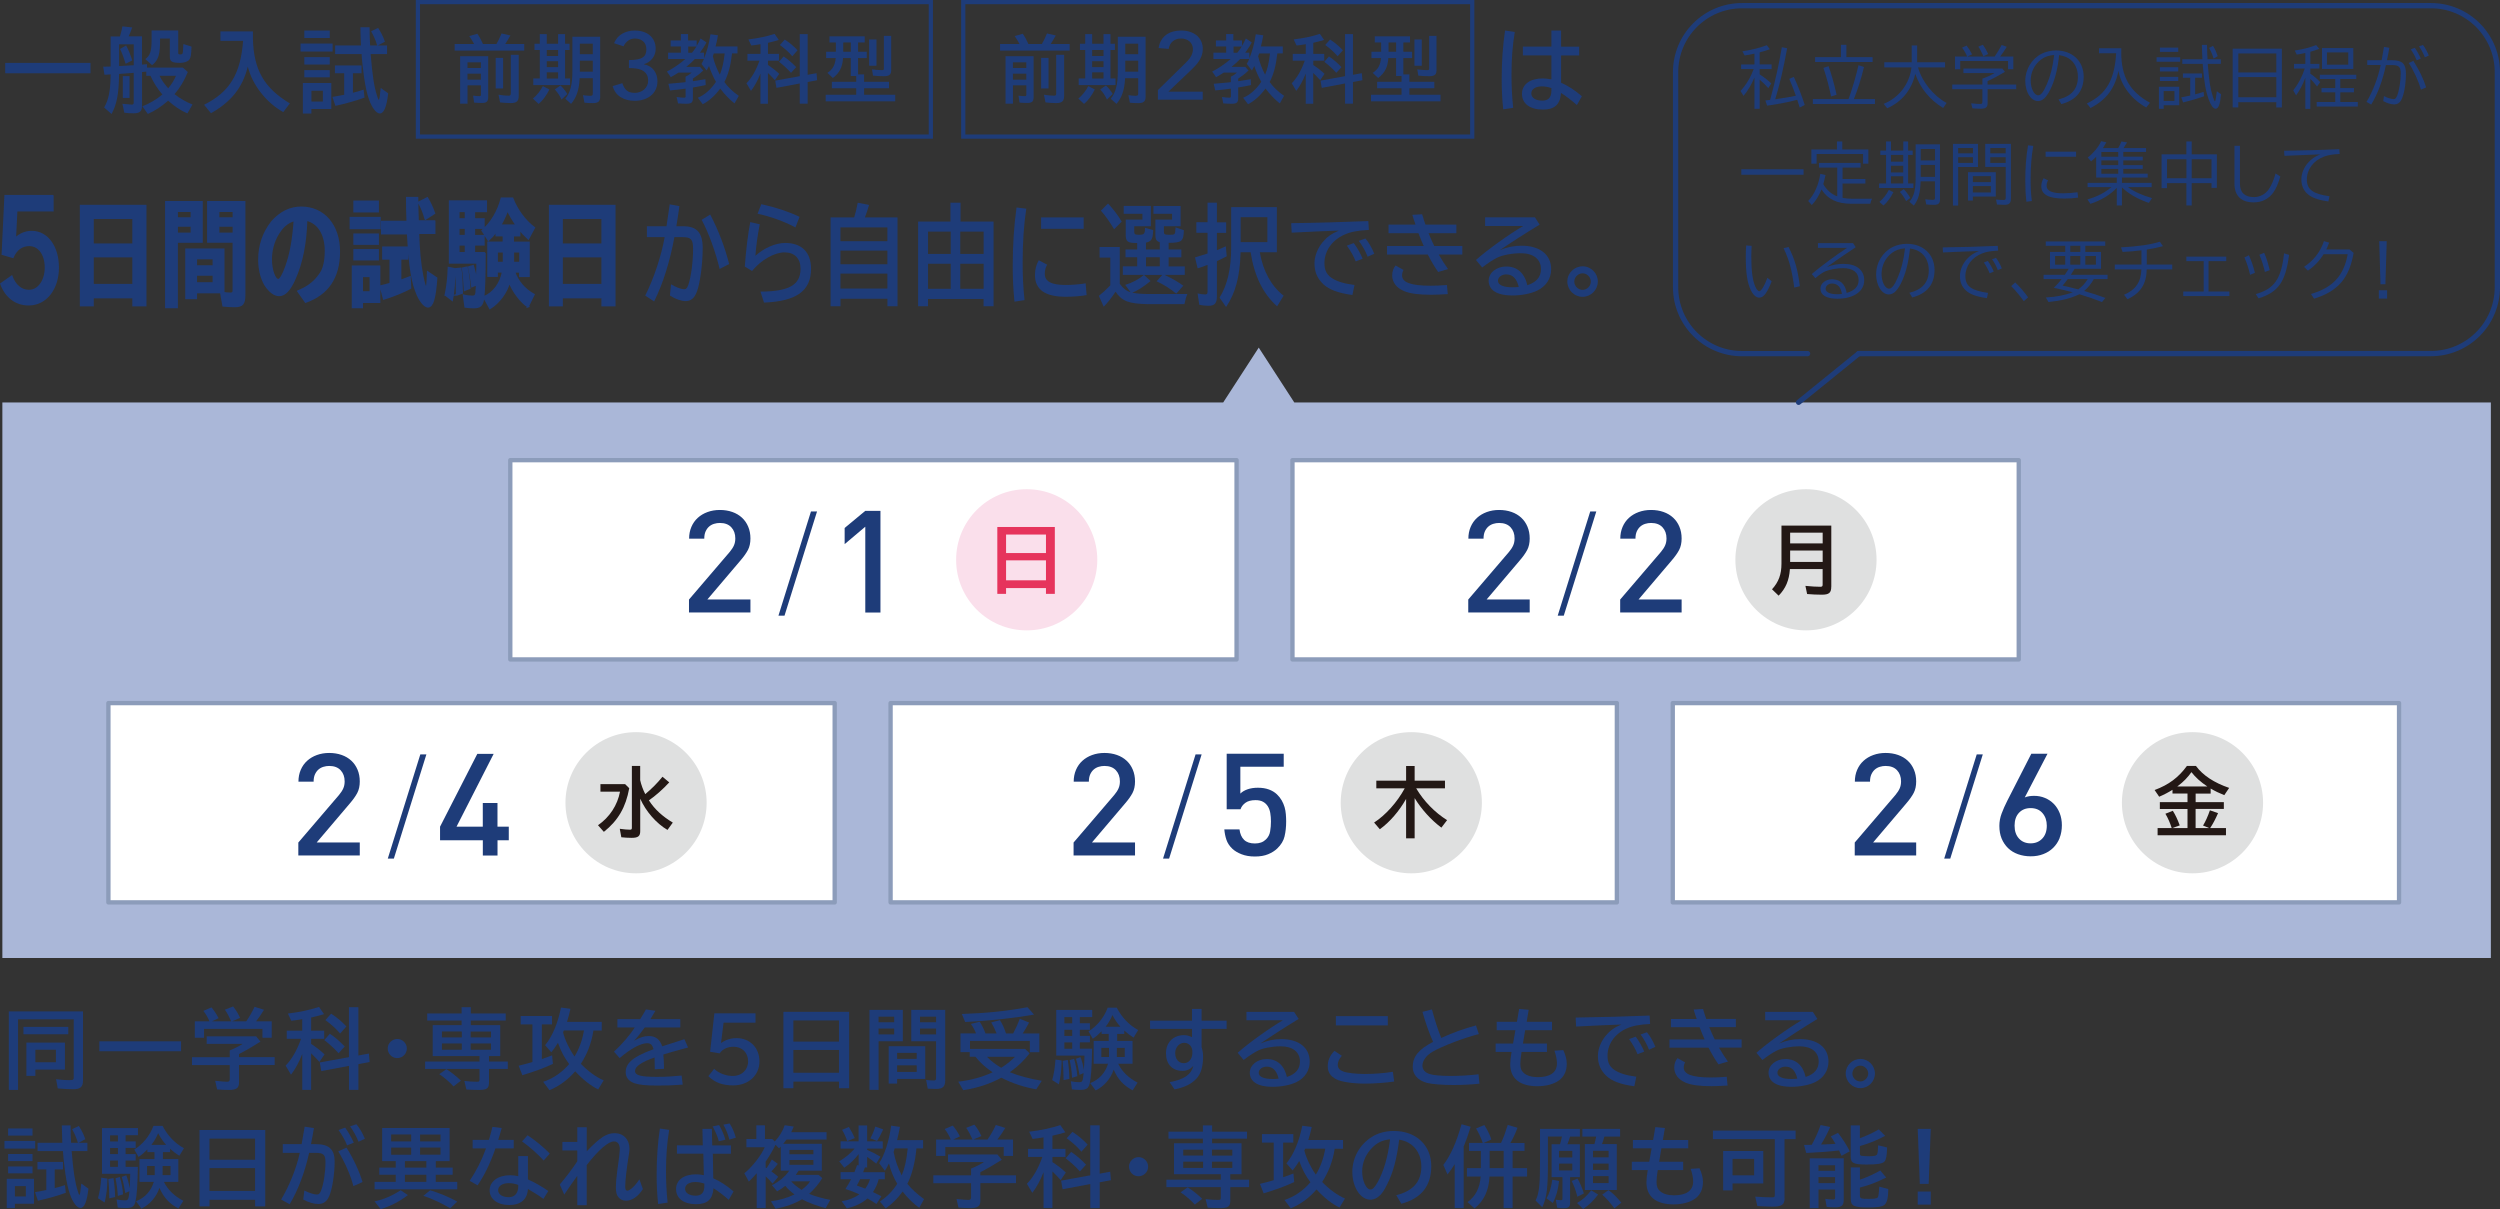 <?xml version="1.0" encoding="UTF-8"?><svg id="_レイヤー_2" xmlns="http://www.w3.org/2000/svg" viewBox="0 0 634.7 306.97"><rect x="0" y="0" width="634.7" height="306.97" fill="#333333" stroke="none"/><defs><style>.cls-1{fill:#231815;}.cls-2{fill:#aab7d8;}.cls-3{fill:#fadfeb;}.cls-4{fill:#dfe0e0;}.cls-5{stroke-width:1.34px;}.cls-5,.cls-6{fill:none;}.cls-5,.cls-6,.cls-7{stroke:#1e3c79;}.cls-5,.cls-8{stroke-linecap:round;stroke-linejoin:round;}.cls-9,.cls-7{fill:#1e3c79;}.cls-6{stroke-width:1.07px;}.cls-6,.cls-7{stroke-miterlimit:10;}.cls-8{fill:#fff;stroke:#8c9cba;stroke-width:1.1px;}.cls-7{stroke-width:.45px;}.cls-10{fill:#e6345c;}</style></defs><g id="_レイヤー_4"><path class="cls-9" d="M21.07,274.32c0,1.61-.66,2.21-2.41,2.21-1.26,0-2.72-.07-4-.2l-.42-2.34c1.5.18,2.43.24,3.2.24,1.13,0,1.28-.09,1.28-.68v-14.76H4.58v17.92h-2.34v-19.93h18.83v17.55ZM17.33,260.7v1.88H5.95v-1.88h11.38ZM16.49,271.55h-7.51v1.59h-2.28v-8.44h9.79v6.85ZM8.98,266.51v3.18h5.22v-3.18h-5.22Z"/><path class="cls-9" d="M45.97,264.37v2.52h-20.75v-2.52h20.75Z"/><path class="cls-9" d="M60.69,268.39h9.04v1.99h-9.04v4.38c0,1.46-.64,1.95-2.54,1.95-1.02,0-2.12-.04-3.03-.13l-.49-2.19c1.7.18,2.43.24,3.01.24.53,0,.69-.16.69-.73v-3.51h-9.59v-1.99h9.59v-1.72c1.15-.46,2.59-1.19,3.27-1.66h-9.13v-1.92h12.55l1.1,1.35c-1.83,1.17-3.76,2.3-5.44,3.14v.82ZM53.18,259.29c-.35-.88-.97-1.94-1.55-2.65l2.06-.88c.64.75,1.22,1.61,1.81,2.74l-1.7.8h4.91l-.09-.18-.02-.04c-.42-.97-.97-1.99-1.5-2.74l2.08-.82c.69.84,1.26,1.77,1.77,2.9l-2.06.88h3.62c.8-1.15,1.55-2.47,2.12-3.69l2.39.75c-.6,1.02-1.26,1.97-2.01,2.94h3.98v4.16h-2.36v-2.25h-14.83v2.25h-2.34v-4.16h3.73Z"/><path class="cls-9" d="M76.73,267.62c-.82,2.08-1.77,3.82-2.85,5.22l-1.37-2.3c1.55-1.57,2.87-3.87,3.85-6.61l.04-.13.02-.07h-3.62v-2.06h3.93v-2.92c-1.46.24-1.66.27-2.78.4l-.86-1.83c3.12-.38,5.52-.91,7.91-1.68l1.26,1.83c-1.26.38-1.7.49-3.27.86v3.34h3.31v2.06h-3.31v1.3c1.24.8,2.43,1.72,3.4,2.65l-1.3,1.92c-.8-.88-1.22-1.33-2.1-2.19v9.28h-2.25v-9.08ZM93.66,267.49l.18,2.14-2.85.53v6.54h-2.39v-6.1l-7.03,1.33-.38-2.19,7.4-1.35v-12.69h2.39v12.27l2.67-.49ZM85.96,267.4c-1.06-1.19-2.3-2.32-3.62-3.34l1.39-1.61c1.28.84,2.54,1.92,3.78,3.23l-1.55,1.72ZM86.34,262.38c-.97-1.17-2.23-2.3-3.73-3.4l1.46-1.63c1.48.97,2.74,2.01,3.87,3.25l-1.59,1.79Z"/><path class="cls-9" d="M103.29,266.2c0,1.33-1.1,2.43-2.45,2.43s-2.41-1.11-2.41-2.45,1.13-2.41,2.45-2.41,2.41,1.13,2.41,2.43Z"/><path class="cls-9" d="M117.19,259.09h-8.73v-1.79h8.73v-1.59h2.34v1.59h8.86v1.79h-8.86v1.17h7.47v7.85h-2.85v1.39h4.77v1.88h-4.77v3.36c0,1.59-.51,1.97-2.65,1.97-.93,0-2.21-.04-3.09-.11l-.53-2.17c1.15.13,2.1.2,3.2.2.6,0,.66-.07.66-.69v-2.56h-13.81v-1.88h13.81v-1.39h-11.89v-7.85h7.34v-1.17ZM115.14,275.82c-.86-1-2.25-2.19-3.62-3.12l1.81-1.26c1.24.77,2.54,1.81,3.69,2.92l-1.88,1.46ZM112.2,261.87v1.5h5.04v-1.5h-5.04ZM112.2,264.92v1.59h5.04v-1.59h-5.04ZM119.49,263.38h5.17v-1.5h-5.17v1.5ZM119.49,266.51h5.17v-1.59h-5.17v1.59Z"/><path class="cls-9" d="M137.56,268.88c1.24-.42,1.64-.58,2.61-.95l.2,2.17c-2.03.97-4.8,1.99-7.76,2.87l-.93-2.41c1.37-.33,2.21-.55,3.49-.93v-9.55h-2.98v-2.14h7.96v2.14h-2.59v8.8ZM137.89,274.65c2.45-.77,4.82-2.39,6.61-4.51-1.22-1.61-2.1-3.27-2.85-5.39-.53.91-1.04,1.61-1.68,2.41l-1.57-1.81c1.86-2.28,3.23-5.57,4.02-9.55l2.41.31c-.29,1.3-.51,2.1-.88,3.32h8.82v2.21h-2.12l-.02.15-.02.13c-.51,3.05-1.55,5.7-3.14,8.16,1.83,1.9,3.87,3.38,5.79,4.2l-1.39,2.3c-1.88-.91-3.91-2.5-5.83-4.6-1.81,2.12-4.11,3.8-6.54,4.8l-1.59-2.12ZM143.15,261.63c-.07.18-.13.31-.2.46.46,1.9,1.7,4.49,2.92,6.12,1.17-1.92,1.97-4.16,2.39-6.59h-5.1Z"/><path class="cls-9" d="M162.53,258.74c.71-1.13,1.08-1.77,1.46-2.47l2.41.35c-.33.57-.35.62-1.15,1.9l-.13.22h7.6v2.12h-9.04c-.91,1.26-1.81,2.41-2.7,3.38,1.44-.84,2.54-1.21,3.71-1.21,1.77,0,2.87.86,3.43,2.61,1.66-.53,4.22-1.37,5.64-1.81l.93,2.1-.38.11-1.08.29c-2.01.55-3.58.99-4.82,1.39.09,1.06.15,2.01.18,3.62l-2.36.13c0-1.15,0-1.57-.04-2.78v-.22c-3.29,1.13-4.97,2.28-4.97,3.42s1.46,1.5,5.64,1.5c2.1,0,4-.11,6.19-.33l.27,2.3c-2.3.18-4,.24-6.39.24-2.96,0-4.71-.18-5.94-.62-1.41-.53-2.14-1.48-2.14-2.81,0-1.7,1.06-3.01,3.49-4.27,1.17-.6,1.83-.88,3.58-1.53-.29-1.1-.73-1.52-1.64-1.52-1.61,0-4.29,1.44-6.96,3.78l-1.44-1.64c2.03-1.86,4.11-4.29,5.26-6.14h-4.4v-2.12h5.81Z"/><path class="cls-9" d="M191.81,257.25v2.39h-8.11l-.64,5.11h.09c1.08-.77,2.41-1.19,3.85-1.19,3.4,0,5.81,2.45,5.81,5.92s-2.72,6.08-6.7,6.08c-2.67,0-4.64-.73-6.28-2.34l1.48-1.86c1.15,1.11,2.98,1.81,4.75,1.81,2.25,0,3.87-1.55,3.87-3.71s-1.46-3.71-3.71-3.71c-1.55,0-2.78.6-3.51,1.68l-2.43-.4,1.08-9.77h10.45Z"/><path class="cls-9" d="M215.57,276.28h-2.56v-1.68h-11.58v1.68h-2.54v-19.4h16.69v19.4ZM201.42,264.44h11.58v-5.37h-11.58v5.37ZM201.42,272.35h11.58v-5.79h-11.58v5.79Z"/><path class="cls-9" d="M229.2,264.35h-6.14v12.35h-2.32v-20.31h8.46v7.96ZM223.05,259.53h3.96v-1.41h-3.96v1.41ZM223.05,262.62h3.96v-1.5h-3.96v1.5ZM234.9,273.92h-7.14v1.19h-2.14v-9.5h9.28v8.31ZM227.76,268.83h4.97v-1.52h-4.97v1.52ZM227.76,272.15h4.97v-1.68h-4.97v1.68ZM239.98,274.18c0,1.72-.6,2.28-2.39,2.28-.66,0-1.22-.02-2.06-.07l-.4-2.21c.8.09,1.3.13,1.9.13.53,0,.62-.11.62-.66v-9.3h-6.3v-7.96h8.62v17.79ZM233.57,259.53h4.09v-1.41h-4.09v1.41ZM233.57,262.62h4.09v-1.5h-4.09v1.5Z"/><path class="cls-9" d="M247.81,262.38c-.42-1.02-.77-1.66-1.33-2.43l2.25-.55c.53.82,1.1,1.95,1.48,2.98h2.81c-.46-1.17-.91-2.08-1.37-2.81l2.21-.57c.64.97,1.04,1.88,1.55,3.38h1.81c.6-1.1,1.19-2.43,1.7-3.73l2.34.95c-.51.99-1.02,1.86-1.61,2.78h4.22v4.75h-2.41v-2.85h-15.2v2.03h14.01l1.13,1.1c-1.46,1.88-2.9,3.27-5.02,4.8l.07.04.11.04c1.99.82,4.86,1.59,7.93,2.1l-1.41,2.17c-3.07-.53-6.25-1.59-8.86-2.96-2.74,1.52-6.12,2.65-9.68,3.18l-1.26-2.17c3.16-.35,5.95-1.11,8.73-2.37-1.77-1.19-3.23-2.52-4.38-3.96h-1.44v-1.17h-2.34v-4.75h3.96ZM244.2,257.43c6.21-.2,11.51-.75,16.66-1.72l1.66,1.88c-5.35.93-11.54,1.59-17.48,1.88l-.84-2.03ZM250.57,268.3c.91.97,2.23,1.99,3.62,2.79,1.28-.8,2.61-1.86,3.51-2.79h-7.14Z"/><path class="cls-9" d="M267.14,274.21c.44-1.66.71-3.34.82-5.22l1.57.24c-.04,2.47-.24,4.15-.71,6.06l-1.68-1.08ZM277.26,266.25c-.07,4.68-.27,7.4-.62,8.86-.31,1.22-.86,1.59-2.39,1.59-.71,0-1.55-.04-2.1-.13l-.29-2.06c.8.16,1.48.24,2.08.24.86,0,.97-.18,1.17-2.32l-1.04.46c-.31-1.86-.55-2.98-.91-4.09l1.15-.42c.4,1.02.71,2.17.86,3.31.07-.77.13-2.14.15-3.69h-7.16v-11.6h9.13v1.81h-3.14v1.57h2.56v1.66h-2.56v1.55h2.56v1.64h-2.56v1.61h3.09ZM270.02,274.21c0-1.72-.09-3.38-.24-4.88l1.3-.24c.22,1.39.38,3.03.42,4.82l-1.48.31ZM270.22,259.8h1.99v-1.57h-1.99v1.57ZM270.22,263h1.99v-1.55h-1.99v1.55ZM270.22,266.25h1.99v-1.61h-1.99v1.61ZM272.18,273.61c-.11-1.66-.31-3.12-.6-4.46l1.1-.35c.49,1.64.73,3.03.82,4.42l-1.33.4ZM287.56,276.81c-2.28-1.19-3.76-2.78-4.82-5.24-.75,2.28-2.41,4.2-4.57,5.28l-1.37-1.86c2.3-.95,3.8-2.61,4.51-4.93h-3.65v-5.79h3.82v-1.77h-1.81v-.68c-.75.77-1.46,1.39-2.23,1.9l-1.1-1.88c2.12-1.26,3.96-3.51,4.88-6.01h2.3c1.3,2.5,3.16,4.44,5.44,5.68l-1.17,1.92c-.95-.6-1.5-1.02-2.36-1.79v.86h-1.81v1.77h3.91v5.79h-3.65c.99,2.01,2.59,3.58,4.93,4.8l-1.24,1.94ZM279.61,266.03v2.32h1.94v-2.32h-1.94ZM284.45,260.66c-.8-.88-1.48-1.88-2.03-2.96-.38.97-.97,2.01-1.72,2.96h3.76ZM283.54,268.35h2.01v-2.32h-2.01v2.32Z"/><path class="cls-9" d="M305.06,256.15v2.98h6.36v2.08h-6.36v4.62c.27.91.38,1.66.38,2.36,0,2.59-.55,4.44-1.7,5.66-1.28,1.37-2.98,2.21-5.55,2.72l-1.24-1.83c3.67-.69,5.44-1.9,6.03-4.13-.8.86-1.66,1.26-2.76,1.26-2.61,0-4.2-1.7-4.2-4.49s1.92-4.58,4.55-4.58c.77,0,1.41.18,2.06.53v-2.12h-10.65v-2.08h10.65v-2.98h2.43ZM302.72,266.96c0-1.26-.88-2.21-2.08-2.21-1.26,0-2.28,1.17-2.28,2.61,0,1.55.88,2.56,2.21,2.56,1.22,0,2.14-1.1,2.14-2.56v-.4Z"/><path class="cls-9" d="M328.55,256.9l1.15,1.79c-3.71,2.25-7.2,4.51-9.72,6.23,1.83-.77,3.49-1.11,5.35-1.11,4.42,0,7.18,2.19,7.18,5.7,0,2.28-1.22,4.16-3.38,5.22-1.48.73-3.85,1.19-6.06,1.19-3.71,0-5.77-1.28-5.77-3.6,0-1.92,1.88-3.45,4.29-3.45,2.65,0,4.44,1.57,5.13,4.55,2.21-.71,3.31-2.03,3.31-3.91,0-2.41-1.83-3.87-4.86-3.87-2.14,0-4.53.44-5.83,1.1-1.04.53-2.23,1.3-3.6,2.37l-1.52-1.83c2.67-2.39,8.07-6.28,11.49-8.26h-9.26v-2.12h12.11ZM321.62,270.8c-1.15,0-2.06.68-2.06,1.57,0,1,1.33,1.57,3.56,1.57.49,0,.8-.02,1.5-.09-.51-2.06-1.48-3.05-3.01-3.05Z"/><path class="cls-9" d="M353.95,274.58c-2.1.31-5.06.53-7.4.53-3.12,0-6.03-.44-7.29-1.1-1.52-.8-2.17-1.79-2.17-3.34,0-1.46.57-2.76,1.7-3.87l1.88,1.24c-.73.86-1.04,1.55-1.04,2.3,0,.8.44,1.33,1.37,1.68.93.38,3.27.64,5.5.64,2.34,0,5.02-.2,7.12-.55l.33,2.47ZM352.34,257.98v2.34h-13.19v-2.34h13.19Z"/><path class="cls-9" d="M375.61,275.13c-2.19.22-4.27.33-6.63.33-2.92,0-5.46-.22-6.76-.55-2.25-.62-3.56-2.1-3.56-4.04,0-2.61,1.5-4.46,5.17-6.36-.95-2.08-1.94-4.93-2.7-7.62l2.41-.62c.71,2.67,1.52,5.17,2.36,7.25,2.67-1.24,5.81-2.39,8.82-3.18l.73,2.19c-3.85.97-9.19,3.03-11.71,4.46-1.64.95-2.61,2.28-2.61,3.58,0,.97.62,1.7,1.79,2.1.97.31,2.83.49,5.33.49,2.36,0,4.71-.13,7.12-.42l.24,2.41Z"/><path class="cls-9" d="M388.1,256.37l-.51,3.05h6.43v2.12h-6.81l-.57,3.4h6.1v2.12h-6.45c-.22,1.44-.31,2.23-.31,3.01,0,1.15.27,1.81.91,2.36.75.66,2.01,1.04,3.51,1.04,3.18,0,4.88-1.22,4.88-3.51,0-.95-.24-2.12-.64-3.21l2.25-.15c.57,1.24.88,2.45.88,3.45,0,1.83-.66,3.29-1.97,4.24-1.26.93-3.29,1.48-5.48,1.48-4.46,0-6.9-1.97-6.9-5.55,0-.86.09-1.68.33-3.16h-4.04v-2.12h4.42l.6-3.4h-4.75v-2.12h5.13l.57-3.27,2.41.22Z"/><path class="cls-9" d="M400.04,258.34c5.7-.07,13.46-.29,18.76-.51l.13,2.14c-2.76.13-4.53.49-6.06,1.19-2.96,1.35-4.75,3.96-4.75,6.87,0,1.66.49,2.7,1.61,3.51,1.28.91,3.05,1.48,5.7,1.81l-.51,2.43c-3.43-.46-5.64-1.28-7.05-2.59-1.5-1.41-2.19-3-2.19-5.1,0-1.75.73-3.62,1.99-5.15,1.06-1.28,2.12-2.06,3.96-2.83-2.41.07-7.16.29-11.49.51l-.11-2.3ZM415.73,267.64c-.38-1.04-1.17-2.47-2.14-3.84l1.68-.62c.88,1.19,1.64,2.54,2.17,3.8l-1.7.66ZM418.65,266.51c-.46-1.24-1.28-2.72-2.14-3.87l1.61-.57c.8.93,1.57,2.28,2.14,3.71l-1.61.73Z"/><path class="cls-9" d="M430.75,258.69c-.31-.86-.55-1.66-.77-2.39l2.39-.13c.27.93.57,1.88.82,2.52h7.51v2.08h-6.76c.35.91.93,2.19,1.39,3.12h6.83v2.08h-5.75c.73,1.26,1.57,2.58,2.28,3.54l-2.41.71c-.77-1.08-1.77-2.74-2.52-4.24h-9.92v-2.08h8.93c-.35-.77-.86-2.01-1.28-3.12h-7.27v-2.08h6.54ZM438.59,275.6c-1.79.11-3.18.16-4.07.16-2.98,0-5.15-.29-6.54-.88-1.88-.77-2.92-2.14-2.92-3.85,0-.93.31-1.81.82-2.39l1.92,1.06c-.22.44-.33.91-.33,1.35,0,1.7,2.19,2.5,6.92,2.5,1.24,0,2.32-.04,4-.18l.2,2.23Z"/><path class="cls-9" d="M460.25,256.9l1.15,1.79c-3.71,2.25-7.2,4.51-9.72,6.23,1.83-.77,3.49-1.11,5.35-1.11,4.42,0,7.18,2.19,7.18,5.7,0,2.28-1.22,4.16-3.38,5.22-1.48.73-3.85,1.19-6.06,1.19-3.71,0-5.77-1.28-5.77-3.6,0-1.92,1.88-3.45,4.29-3.45,2.65,0,4.44,1.57,5.13,4.55,2.21-.71,3.31-2.03,3.31-3.91,0-2.41-1.83-3.87-4.86-3.87-2.14,0-4.53.44-5.83,1.1-1.04.53-2.23,1.3-3.6,2.37l-1.52-1.83c2.67-2.39,8.07-6.28,11.49-8.26h-9.26v-2.12h12.11ZM453.31,270.8c-1.15,0-2.06.68-2.06,1.57,0,1,1.33,1.57,3.56,1.57.49,0,.8-.02,1.5-.09-.51-2.06-1.48-3.05-3.01-3.05Z"/><path class="cls-9" d="M476.01,272.55c0,2.03-1.68,3.71-3.71,3.71s-3.71-1.68-3.71-3.73,1.7-3.69,3.73-3.69,3.69,1.7,3.69,3.71ZM470.28,272.55c0,1.08.93,2.01,2.01,2.01s2.01-.93,2.01-2.01-.93-2.01-2.01-2.01-2.01.95-2.01,2.01Z"/><path class="cls-9" d="M8.93,289.66v1.94H1.13v-1.94h7.8ZM8.62,305.6H3.78v1.11H1.71v-7.43h6.92v6.32ZM8.25,286.5v1.81H2.06v-1.81h6.19ZM8.25,292.98v1.79H2.06v-1.79h6.19ZM8.25,296.14v1.75H2.06v-1.75h6.19ZM3.78,303.76h2.78v-2.63h-2.78v2.63ZM13.88,301.64c.95-.24,1.97-.53,2.61-.77l.22,1.95c-1.94.73-4.93,1.57-7.09,2.01l-.73-2.17c1.02-.18,1.52-.27,2.41-.44l.46-.09v-5.24h-2.25v-1.9h6.48v1.9h-2.1v4.75ZM19.78,290.13c-.33-1.13-.86-2.39-1.48-3.45l1.7-.82c.69,1.04,1.19,2.01,1.66,3.36l-1.72.91h2.25v2.1h-4c.42,5.15.82,7.78,1.52,10.06.22.73.35,1.06.44,1.06.15,0,.27-.66.49-2.87l1.81,1.3c-.38,3.29-1.04,4.91-2.03,4.91-.86,0-1.9-1.35-2.63-3.4-.49-1.37-.84-2.89-1.22-5.48-.22-1.48-.55-4.51-.6-5.57h-6.43v-2.1h6.28c-.04-1.04-.11-2.92-.13-4.42h2.23c.02,2.14.04,3.12.13,4.42h1.72Z"/><path class="cls-9" d="M24.88,304.21c.44-1.66.71-3.34.82-5.22l1.57.24c-.04,2.47-.24,4.15-.71,6.06l-1.68-1.08ZM35,296.25c-.07,4.68-.27,7.4-.62,8.86-.31,1.22-.86,1.59-2.39,1.59-.71,0-1.55-.04-2.1-.13l-.29-2.06c.8.16,1.48.24,2.08.24.86,0,.97-.18,1.17-2.32l-1.04.46c-.31-1.86-.55-2.98-.91-4.09l1.15-.42c.4,1.02.71,2.17.86,3.31.07-.77.13-2.14.15-3.69h-7.16v-11.6h9.13v1.81h-3.14v1.57h2.56v1.66h-2.56v1.55h2.56v1.64h-2.56v1.61h3.09ZM27.75,304.21c0-1.72-.09-3.38-.24-4.88l1.3-.24c.22,1.39.38,3.03.42,4.82l-1.48.31ZM27.95,289.8h1.99v-1.57h-1.99v1.57ZM27.95,293h1.99v-1.55h-1.99v1.55ZM27.95,296.25h1.99v-1.61h-1.99v1.61ZM29.92,303.61c-.11-1.66-.31-3.12-.6-4.46l1.1-.35c.49,1.64.73,3.03.82,4.42l-1.33.4ZM45.3,306.81c-2.28-1.19-3.76-2.78-4.82-5.24-.75,2.28-2.41,4.2-4.57,5.28l-1.37-1.86c2.3-.95,3.8-2.61,4.51-4.93h-3.65v-5.79h3.82v-1.77h-1.81v-.68c-.75.77-1.46,1.39-2.23,1.9l-1.1-1.88c2.12-1.26,3.96-3.51,4.88-6.01h2.3c1.3,2.5,3.16,4.44,5.44,5.68l-1.17,1.92c-.95-.6-1.5-1.02-2.36-1.79v.86h-1.81v1.77h3.91v5.79h-3.65c.99,2.01,2.59,3.58,4.93,4.8l-1.24,1.94ZM37.34,296.03v2.32h1.94v-2.32h-1.94ZM42.18,290.66c-.8-.88-1.48-1.88-2.03-2.96-.38.97-.97,2.01-1.72,2.96h3.76ZM41.28,298.35h2.01v-2.32h-2.01v2.32Z"/><path class="cls-9" d="M67.33,306.28h-2.56v-1.68h-11.58v1.68h-2.54v-19.4h16.69v19.4ZM53.18,294.44h11.58v-5.37h-11.58v5.37ZM53.18,302.35h11.58v-5.79h-11.58v5.79Z"/><path class="cls-9" d="M76.57,290.48c.24-1.3.44-2.36.73-4.13l.04-.31,2.36.35c-.29,1.75-.49,2.81-.75,4.09h1.3c3.29,0,4.71,1.33,4.71,4.42s-.6,7.03-1.39,8.8c-.6,1.35-1.46,1.97-2.76,1.97-1.1,0-2.52-.42-3.82-1.13l.27-2.28c1.26.62,2.48,1,3.18,1,.51,0,.75-.22,1.04-.91.66-1.59,1.15-4.71,1.15-7.27,0-1.92-.49-2.39-2.5-2.39h-1.66c-1.06,4.88-2.76,9.42-4.93,13.04l-2.17-1.19c2.03-3.31,3.96-8.13,4.73-11.85h-4.31v-2.21h4.77ZM89.72,301.13c-.71-2.76-2.19-6.14-3.85-8.82l2.1-.95c1.77,2.81,3.23,5.95,4.07,8.73l-2.32,1.04ZM88.12,290.79c-.42-1.11-1.19-2.52-2.17-3.89l1.68-.62c.86,1.19,1.59,2.48,2.19,3.82l-1.7.69ZM91.02,289.86c-.51-1.3-1.33-2.79-2.14-3.91l1.59-.53c.82.95,1.55,2.21,2.17,3.69l-1.61.75Z"/><path class="cls-9" d="M110.63,296.43h4.29v1.81h-4.29v1.81h5.46v1.9h-20.99v-1.9h5.37v-1.81h-4.18v-1.81h4.18v-1.64h-3.45v-8.42h17.13v8.42h-3.51v1.64ZM95.09,305c2.17-.42,4.62-1.48,6.63-2.83l1.83,1.24c-1.99,1.57-4.46,2.85-6.9,3.56l-1.57-1.97ZM99.31,289.77h5.08v-1.75h-5.08v1.75ZM99.31,293.16h5.08v-1.81h-5.08v1.81ZM102.8,294.79v1.64h5.44v-1.64h-5.44ZM102.8,298.24v1.81h5.44v-1.81h-5.44ZM111.84,288.03h-5.19v1.75h5.19v-1.75ZM111.84,291.34h-5.19v1.81h5.19v-1.81ZM114.32,306.77c-2.21-1.3-4.46-2.37-6.83-3.18l1.72-1.41c2.54.79,4.71,1.7,6.87,2.87l-1.77,1.72Z"/><path class="cls-9" d="M124.13,289.38c.46-1.57.62-2.14.88-3.29l2.36.29c-.35,1.26-.51,1.86-.88,3.01h3.93v2.17h-4.64c-1.3,3.76-2.78,6.83-4.53,9.37l-2.01-1.15c1.61-2.37,3.01-5.08,4.15-8.22h-3.4v-2.17h4.13ZM134.03,293.51v5.92c1.66.73,3.47,1.75,5.17,2.94l-1.24,2.01c-1.26-.93-2.52-1.72-3.93-2.52-.15,2.63-1.81,4.07-4.75,4.07s-4.97-1.48-4.97-3.74,2.14-3.82,5.19-3.82c.69,0,1.26.07,2.08.24v-5.1h2.45ZM131.58,300.82c-.93-.31-1.61-.44-2.41-.44-1.61,0-2.7.71-2.7,1.79s1.1,1.77,2.74,1.77c1.44,0,2.36-1.04,2.36-2.67v-.44ZM138.03,294.64c-1.44-1.61-3.67-3.58-5.5-4.86l1.41-1.55c1.75,1.1,4.2,3.14,5.64,4.64l-1.55,1.77Z"/><path class="cls-9" d="M148.96,286.19v6.1c3.4-3.54,5.04-4.6,7.09-4.6,2.23,0,3.76,1.59,3.76,3.93,0,.4-.02.64-.13,1.33-.62,3.87-.95,6.85-.95,8.35,0,.66.18.99.51.99.71,0,2.03-1.24,3.09-2.89l.88,2.47c-1.17,1.88-2.74,2.96-4.24,2.96-.84,0-1.52-.31-1.99-.91-.44-.55-.62-1.26-.62-2.56,0-.95.09-2.01.35-4.09.11-.75.22-1.52.31-2.3.18-1.3.18-1.35.31-2.81.02-.24.02-.33.02-.46,0-1.21-.55-1.92-1.46-1.92-1.46,0-3.89,2.1-6.94,6.01v10.19h-2.39v-7.47c-1.37,1.92-2.48,3.51-3.31,4.77l-1.13-2.56c1.66-1.97,3.12-3.89,4.44-5.9v-2.74h-3.78v-2.17h3.78v-3.73h2.39Z"/><path class="cls-9" d="M167.09,305.69c-.27-2.48-.38-4.82-.38-7.49,0-4.18.27-7.93.82-11.69l2.36.35c-.55,3.36-.8,6.5-.8,10.41,0,2.83.11,5.17.4,8.04l-2.41.38ZM180.73,286.61l.09,4.18h4.75v2.12h-4.6l.11,6.23c1.72.75,3.4,1.83,5.15,3.34l-1.22,2.14c-1.39-1.24-2.65-2.19-3.87-2.94-.2,2.81-1.55,4.04-4.44,4.04-3.12,0-5.06-1.48-5.06-3.82s2.01-3.76,5.06-3.76c.66,0,1.35.07,1.99.22l-.13-5.46h-6.7v-2.12h6.56l-.09-4.18h2.39ZM178.81,300.49c-.84-.27-1.57-.4-2.25-.4-1.61,0-2.63.66-2.63,1.72s1.06,1.75,2.72,1.75c1.44,0,2.17-.82,2.17-2.43v-.64ZM182.48,289.75c-.2-.97-.73-2.25-1.55-3.78l1.64-.33c.69,1.17,1.26,2.5,1.59,3.71l-1.68.4ZM185.17,289.33c-.24-1.1-.84-2.61-1.52-3.8l1.59-.31c.66,1.04,1.22,2.28,1.57,3.62l-1.64.49Z"/><path class="cls-9" d="M194.61,296.56c.35-.46.69-1.02,1.1-1.77l.24-.42,1.52,1.11c-.49.66-.91,1.15-1.64,1.92.49.33,1.19.88,1.75,1.37l-1.44,1.72c-.55-.66-1.24-1.39-1.75-1.86v8.07h-2.28v-8.84c-.95,1.08-1.08,1.24-1.99,2.12l-1.15-2.1c1.99-1.61,4.22-4.46,5.19-6.61h-4.66v-2.1h2.52v-3.47h2.19v3.47h1.83l.66.62c1.1-1.13,2.03-2.63,2.52-4.11l2.3.33c-.24.6-.4.91-.66,1.44h8.99v1.86h-10.17c-.15.24-.55.75-.84,1.08h9.81v6.83h-5.88c-.24.35-.42.62-.75,1.06h5.81l.93.82c-.82,1.37-2.1,2.92-3.34,4,1.35.58,3.25,1.11,5.37,1.53l-1.17,2.1c-2.14-.55-4.29-1.35-6.01-2.25-1.83,1.11-4.22,1.95-6.72,2.39l-1.17-1.88c2.19-.29,4.31-.91,5.99-1.75-.99-.73-1.79-1.48-2.34-2.17-.66.53-1.3.97-2.08,1.39l-1.3-1.57c1.86-.93,3.31-2.14,4.38-3.67h-2.14v-6.12c-.11.09-.2.2-.44.44l-.91-.91c-.64,1.35-1.5,2.83-2.5,4.29v1.52l.2.11ZM200.42,293.04h6.08v-1.1h-6.08v1.1ZM200.42,295.72h6.08v-1.22h-6.08v1.22ZM200.86,299.92c.73.8,1.57,1.48,2.67,2.17,1.08-.86,1.79-1.57,2.12-2.17h-4.8Z"/><path class="cls-9" d="M223.07,299.39c-.27,1.11-.73,2.17-1.44,3.25.44.2,1.24.6,2.14,1.06l-1.26,1.97c-.84-.57-1.15-.75-2.28-1.41-1.3,1.17-3.2,2.08-5.24,2.52l-1.3-1.81c1.75-.26,3.29-.88,4.49-1.75-1.08-.51-2.36-.99-3.54-1.35.57-.91.93-1.48,1.44-2.48h-2.67v-1.81h3.51c.15-.4.46-1.17.69-1.79l.38.07v-2.87c-.95,1.3-2.21,2.52-3.65,3.47l-1.28-1.63c1.35-.75,2.76-1.9,3.93-3.23h-3.58v-1.83h4.57v-4.04h2.17v4.04h3.96v1.83h-3.96v.33c1.06.44,2.17,1.02,3.38,1.72l-1.08,1.77c-.86-.71-1.52-1.19-2.3-1.72v2.7h-.57c-.11.29-.38,1.04-.44,1.19h5.5v1.81h-1.57ZM215.09,289.71c-.33-1.02-.73-1.9-1.3-2.87l1.72-.73c.73,1.22,1.1,1.9,1.5,2.83l-1.92.77ZM218.36,299.39c-.31.62-.66,1.35-.82,1.59.51.18,1.28.46,2.12.79.53-.71.91-1.44,1.22-2.39h-2.52ZM220.97,289c.49-.88.95-1.99,1.24-2.98l2.01.71-.13.31-.07.13c-.49,1.08-.97,1.97-1.35,2.5l-1.7-.66ZM223.4,305.05c1.86-1.28,3.2-2.65,4.4-4.51-.88-1.44-1.59-3.14-2.12-5.15-.4.8-.53,1.06-1.02,1.86l-1.46-1.94c1.39-2.12,2.5-5.59,3.05-9.53l2.23.31c-.24,1.33-.44,2.17-.73,3.36h6.61v2.1h-1.7l-.02.24c-.31,3.34-1.13,6.52-2.28,8.75,1.06,1.33,2.54,2.67,4.24,3.89l-1.22,2.21c-1.37-.97-2.9-2.43-4.02-3.89l-.2-.24c-1.22,1.7-2.65,3.14-4.31,4.29l-1.46-1.75ZM227.16,291.54q-.18.58-.29.91c.38,2.08,1.13,4.18,2.06,5.95.71-1.64,1.24-3.96,1.48-6.52l.04-.33h-3.29Z"/><path class="cls-9" d="M248.9,298.39h9.04v1.99h-9.04v4.38c0,1.46-.64,1.95-2.54,1.95-1.02,0-2.12-.04-3.03-.13l-.49-2.19c1.7.18,2.43.24,3.01.24.53,0,.69-.16.69-.73v-3.51h-9.59v-1.99h9.59v-1.72c1.15-.46,2.59-1.19,3.27-1.66h-9.13v-1.92h12.55l1.1,1.35c-1.83,1.17-3.76,2.3-5.44,3.14v.82ZM241.38,289.29c-.35-.88-.97-1.94-1.55-2.65l2.06-.88c.64.75,1.22,1.61,1.81,2.74l-1.7.8h4.91l-.09-.18-.02-.04c-.42-.97-.97-1.99-1.5-2.74l2.08-.82c.69.84,1.26,1.77,1.77,2.9l-2.06.88h3.62c.8-1.15,1.55-2.47,2.12-3.69l2.39.75c-.6,1.02-1.26,1.97-2.01,2.94h3.98v4.16h-2.36v-2.25h-14.83v2.25h-2.34v-4.16h3.73Z"/><path class="cls-9" d="M264.93,297.62c-.82,2.08-1.77,3.82-2.85,5.22l-1.37-2.3c1.55-1.57,2.87-3.87,3.85-6.61l.04-.13.02-.07h-3.62v-2.06h3.93v-2.92c-1.46.24-1.66.27-2.78.4l-.86-1.83c3.12-.38,5.52-.91,7.91-1.68l1.26,1.83c-1.26.38-1.7.49-3.27.86v3.34h3.31v2.06h-3.31v1.3c1.24.8,2.43,1.72,3.4,2.65l-1.3,1.92c-.8-.88-1.22-1.33-2.1-2.19v9.28h-2.25v-9.08ZM281.86,297.49l.18,2.14-2.85.53v6.54h-2.39v-6.1l-7.03,1.33-.38-2.19,7.4-1.35v-12.69h2.39v12.27l2.67-.49ZM274.17,297.4c-1.06-1.19-2.3-2.32-3.62-3.34l1.39-1.61c1.28.84,2.54,1.92,3.78,3.23l-1.55,1.72ZM274.54,292.38c-.97-1.17-2.23-2.3-3.73-3.4l1.46-1.63c1.48.97,2.74,2.01,3.87,3.25l-1.59,1.79Z"/><path class="cls-9" d="M291.49,296.2c0,1.33-1.1,2.43-2.45,2.43s-2.41-1.11-2.41-2.45,1.13-2.41,2.45-2.41,2.41,1.13,2.41,2.43Z"/><path class="cls-9" d="M305.39,289.09h-8.73v-1.79h8.73v-1.59h2.34v1.59h8.86v1.79h-8.86v1.17h7.47v7.85h-2.85v1.39h4.77v1.88h-4.77v3.36c0,1.59-.51,1.97-2.65,1.97-.93,0-2.21-.04-3.09-.11l-.53-2.17c1.15.13,2.1.2,3.2.2.6,0,.66-.07.66-.69v-2.56h-13.81v-1.88h13.81v-1.39h-11.89v-7.85h7.34v-1.17ZM303.34,305.82c-.86-1-2.25-2.19-3.62-3.12l1.81-1.26c1.24.77,2.54,1.81,3.69,2.92l-1.88,1.46ZM300.4,291.87v1.5h5.04v-1.5h-5.04ZM300.4,294.92v1.59h5.04v-1.59h-5.04ZM307.69,293.38h5.17v-1.5h-5.17v1.5ZM307.69,296.51h5.17v-1.59h-5.17v1.59Z"/><path class="cls-9" d="M325.76,298.88c1.24-.42,1.64-.58,2.61-.95l.2,2.17c-2.03.97-4.8,1.99-7.76,2.87l-.93-2.41c1.37-.33,2.21-.55,3.49-.93v-9.55h-2.98v-2.14h7.96v2.14h-2.59v8.8ZM326.09,304.65c2.45-.77,4.82-2.39,6.61-4.51-1.22-1.61-2.1-3.27-2.85-5.39-.53.91-1.04,1.61-1.68,2.41l-1.57-1.81c1.86-2.28,3.23-5.57,4.02-9.55l2.41.31c-.29,1.3-.51,2.1-.88,3.32h8.82v2.21h-2.12l-.02.15-.02.13c-.51,3.05-1.55,5.7-3.14,8.16,1.83,1.9,3.87,3.38,5.79,4.2l-1.39,2.3c-1.88-.91-3.91-2.5-5.83-4.6-1.81,2.12-4.11,3.8-6.54,4.8l-1.59-2.12ZM331.35,291.63c-.07.18-.13.31-.2.46.46,1.9,1.7,4.49,2.92,6.12,1.17-1.92,1.97-4.16,2.39-6.59h-5.1Z"/><path class="cls-9" d="M354.51,303.43c4.27-1.08,6.34-3.45,6.34-7.27,0-2.65-1.19-4.88-3.23-6.01-.71-.4-1.35-.62-2.39-.82-.66,5.13-1.55,8.4-3.16,11.56-.62,1.22-1.1,1.97-1.64,2.5-.73.77-1.64,1.19-2.5,1.19-2.54,0-4.6-3.18-4.6-7.07,0-3.6,1.88-6.96,4.97-8.88,1.57-.99,3.49-1.5,5.57-1.5,5.64,0,9.5,3.62,9.5,8.93,0,5.02-2.54,8.2-7.6,9.55l-1.28-2.17ZM352.9,289.24c-1.9.22-3.16.8-4.42,2.03-1.72,1.68-2.65,3.82-2.65,6.14s.99,4.58,2.1,4.58c.55,0,1.06-.51,1.75-1.72,1.55-2.7,2.65-6.43,3.18-10.65l.04-.38Z"/><path class="cls-9" d="M371.6,306.7h-2.28v-11.14c-.62,1-1.06,1.64-1.83,2.61l-1.06-2.41c1.88-2.48,3.31-5.7,4.62-10.34l2.32.64c-.6,1.99-1.13,3.47-1.77,5.02v15.62ZM372.95,292.18v-2.01h3.49c-.42-1.24-.99-2.52-1.7-3.67l2.1-.88c.77,1.19,1.35,2.37,1.79,3.67l-1.97.88h4.42c.62-1.3,1.1-2.63,1.7-4.57l2.48.71c-.53,1.44-1.1,2.65-1.81,3.87h3.6v2.01h-3.03v4.38h3.67v2.12h-3.67v8.02h-2.28v-8.02h-3.58c-.18,3.56-1.41,6.19-3.82,8.11l-1.77-1.61c2.03-1.44,3.14-3.62,3.34-6.5h-3.49v-2.12h3.54v-4.38h-3.01ZM378.19,296.56h3.56v-4.38h-3.56v4.38Z"/><path class="cls-9" d="M401.1,290.5v8.35h-2.48v6.43c0,1.13-.38,1.46-1.68,1.46-.53,0-1.08-.04-1.61-.13l-.33-2.03c.66.09.99.13,1.26.13.35,0,.42-.09.42-.53v-5.33h-2.76v-8.35h2.14c.15-.51.38-1.39.49-1.95h-3.56v5.42c.02,7.67-.24,9.9-1.44,12.53l-1.7-1.7c.93-1.9,1.15-3.96,1.13-10.65v-7.56h10.12v1.97h-2.5c-.11.4-.42,1.35-.6,1.77l-.07.18h3.16ZM392.63,304.23c.73-1.21,1.19-2.76,1.46-4.73l1.72.35c-.24,2.23-.73,3.93-1.57,5.57l-1.61-1.19ZM395.81,292.18v1.68h3.36v-1.68h-3.36ZM395.81,297.16h3.36v-1.75h-3.36v1.75ZM400.46,303.83c-.35-1.46-.84-2.81-1.44-4l1.48-.62c.64,1.11,1.26,2.54,1.61,3.8l-1.66.82ZM400.37,305.42c1.41-.79,2.59-1.86,3.6-3.23l1.75,1.08c-1.08,1.48-2.39,2.76-3.78,3.67l-1.57-1.53ZM410.47,290.46v11.65h-8.11v-11.65h2.43c.2-.77.33-1.26.44-1.9h-3.49v-1.97h9.57v1.97h-4c-.2.77-.31,1.15-.6,1.9h3.76ZM404.43,292.16v1.66h3.96v-1.66h-3.96ZM404.43,297.02h3.96v-1.61h-3.96v1.61ZM404.43,300.36h3.96v-1.77h-3.96v1.77ZM409.87,306.79c-1.08-1.46-1.99-2.5-3.09-3.49l1.57-1.15c1.17.82,1.94,1.59,3.27,3.18l-1.75,1.46Z"/><path class="cls-9" d="M422.68,286.37l-.51,3.05h6.43v2.12h-6.81l-.57,3.4h6.1v2.12h-6.45c-.22,1.44-.31,2.23-.31,3.01,0,1.15.27,1.81.91,2.36.75.66,2.01,1.04,3.51,1.04,3.18,0,4.88-1.22,4.88-3.51,0-.95-.24-2.12-.64-3.21l2.25-.15c.57,1.24.88,2.45.88,3.45,0,1.83-.66,3.29-1.97,4.24-1.26.93-3.29,1.48-5.48,1.48-4.46,0-6.9-1.97-6.9-5.55,0-.86.09-1.68.33-3.16h-4.04v-2.12h4.42l.6-3.4h-4.75v-2.12h5.13l.57-3.27,2.41.22Z"/><path class="cls-9" d="M453.07,304.18c0,1.66-.71,2.17-3.01,2.17-.99,0-2.43-.07-3.91-.16l-.53-2.39c1.46.11,2.98.18,4.09.18.82,0,.88-.07.88-.77v-14.01h-15.71v-2.17h20.99v2.17h-2.81v14.98ZM447.66,300.45h-7.8v1.77h-2.39v-10.01h10.19v8.24ZM439.86,298.39h5.48v-4.18h-5.48v4.18Z"/><path class="cls-9" d="M458.02,290.68c.44,0,1.08-.02,1.94-.04.84-1.46,1.72-3.45,2.25-5.02l2.43.51c-.64,1.5-1.41,3.01-2.32,4.44.49-.02.84-.04,1.17-.04l.86-.04c.31-.02.77-.04,1.64-.09q-.07-.11-.11-.2c-.29-.51-.62-.99-1.08-1.68l1.83-.91c1.22,1.57,2.32,3.29,2.98,4.69l-2.08,1.13c-.24-.53-.31-.69-.64-1.35-2.19.26-5.08.49-8.33.64l-.55-2.03ZM468.08,304.63c0,1.41-.55,1.9-2.19,1.9-.75,0-1.55-.04-2.14-.13l-.35-2.03c.77.09,1.59.15,1.97.15.44,0,.53-.09.53-.55v-1.97h-4.22v4.71h-2.23v-12.64h8.64v10.56ZM461.67,297.24h4.22v-1.41h-4.22v1.41ZM461.67,300.38h4.22v-1.53h-4.22v1.53ZM472.19,288.98c1.66-.62,3.43-1.44,4.8-2.25l1.61,1.64c-2.03,1.1-4.22,1.99-6.41,2.58v1.83c0,.44.09.6.42.66.2.04,1.46.11,2.01.11.93,0,1.59-.13,1.83-.33.2-.2.29-.62.35-1.94v-.33l.02-.18,2.28.55c-.07,2.17-.24,3.07-.66,3.56-.51.55-1.75.77-4.49.77-3.38,0-4.09-.35-4.09-2.01v-7.93h2.32v3.27ZM472.19,299.5c1.77-.6,3.56-1.41,5.17-2.34l1.5,1.79c-2.3,1.17-4.53,2.03-6.67,2.54v1.95c0,.84.2.93,2.23.93,1.39,0,2.1-.11,2.3-.35.18-.22.33-1.28.38-2.76l2.3.62c-.02,2.21-.31,3.45-.97,4-.57.49-1.83.68-4.2.68-3.47,0-4.35-.42-4.35-2.05v-8.13h2.32v3.14Z"/><path class="cls-9" d="M490.18,286.59l-.53,13.97h-2.25l-.53-13.97h3.31ZM490.18,302.5v3.32h-3.31v-3.32h3.31Z"/><path class="cls-9" d="M22.97,15.97v2.63H1.32v-2.63h21.65Z"/><path class="cls-9" d="M30.47,9.14l.05-.12c.28-.99.46-1.68.55-2.33l2.49.28c-.32.95-.51,1.38-.9,2.26h3.39v7.17c.12,0,.14,0,.21-.02.21-.02.53-.05,1.06-.09v.88h9.11l1.25,1.11c-.92,2.26-1.96,3.99-3.37,5.62,1.31,1.06,3,2.03,4.56,2.63l-1.29,2.26c-1.66-.69-3.39-1.87-4.89-3.23-1.61,1.43-3.48,2.65-5.16,3.37l-1.38-1.94c1.8-.69,3.64-1.78,5.07-3-1.18-1.36-2.24-3.04-3.02-4.75h-1.06v-1.06c-.21.02-.42.05-.48.05-.18.02-.37.05-.6.07v8.49c0,1.48-.55,1.98-2.17,1.98-.81,0-1.64-.05-2.33-.16l-.48-2.26c.39.05.42.05.78.07q1.38.14,1.61.14c.35,0,.48-.16.48-.62v-7.45l-.58.05-3.14.23v.21c-.07,4.84-.58,7.54-1.91,9.96l-1.87-1.64c1.18-2.12,1.59-4.24,1.64-8.42l-.62.05c-.35.02-.42.02-.95.05l-.32-2.05c.6-.02.65-.02,1.01-.02l.88-.02v-7.63h2.35l.02-.09ZM30.24,11.26v5.51c1.48-.07,1.5-.07,3.71-.21v-5.3h-3.71ZM31.9,16.2c-.51-1.66-.92-2.77-1.43-3.76l1.54-.9c.58,1.01,1.11,2.35,1.57,3.8l-1.68.85ZM32.89,19.33v5.53h-1.71v-5.53h1.71ZM45.25,13.43c0,.3.12.39.46.39.39,0,.6-.09.65-.28.07-.16.09-.44.16-1.78l.05-.58,2.05.65c-.07,2.1-.18,2.74-.51,3.25-.37.53-1.27.88-2.33.88-2.14,0-2.67-.32-2.67-1.61v-4.57h-2.47v.23c.02,3.85-.42,5.28-2.03,6.53l-1.73-1.54c1.22-.83,1.61-2.03,1.61-4.89v-2.38h6.76v5.7ZM40.5,19.24c.51,1.06,1.25,2.12,2.21,3.18.92-1.13,1.61-2.24,1.96-3.18h-4.17Z"/><path class="cls-9" d="M64.21,9.86c.21,7.89,2.84,12.47,9.38,16.39l-1.68,2.21c-4.31-2.38-7.91-7.01-8.99-11.55l-.09.3c-1.31,5.09-4.2,8.69-9.27,11.53l-1.75-2.14c6.5-3.25,9.27-7.79,9.91-16.23h-5.76v-2.4h8.25v1.89Z"/><path class="cls-9" d="M84.44,11.06v2.03h-8.14v-2.03h8.14ZM84.11,27.68h-5.05v1.15h-2.17v-7.75h7.22v6.59ZM83.72,7.76v1.89h-6.46v-1.89h6.46ZM83.72,14.51v1.87h-6.46v-1.87h6.46ZM83.72,17.81v1.82h-6.46v-1.82h6.46ZM79.07,25.77h2.9v-2.74h-2.9v2.74ZM89.6,23.55c.99-.25,2.05-.55,2.72-.81l.23,2.03c-2.03.76-5.14,1.64-7.4,2.1l-.76-2.26c1.06-.18,1.59-.28,2.51-.46l.48-.09v-5.46h-2.35v-1.98h6.76v1.98h-2.19v4.96ZM95.76,11.54c-.35-1.18-.9-2.49-1.54-3.6l1.77-.85c.71,1.08,1.25,2.1,1.73,3.5l-1.8.95h2.35v2.19h-4.17c.44,5.37.85,8.12,1.59,10.49.23.76.37,1.11.46,1.11.16,0,.28-.69.51-3l1.89,1.36c-.39,3.44-1.08,5.12-2.12,5.12-.9,0-1.98-1.41-2.74-3.55-.51-1.43-.88-3.02-1.27-5.72-.23-1.54-.58-4.7-.62-5.81h-6.71v-2.19h6.55c-.05-1.08-.12-3.04-.14-4.61h2.33c.02,2.24.05,3.25.14,4.61h1.8Z"/><path class="cls-9" d="M381.64,27.77c-.28-2.58-.39-5.03-.39-7.82,0-4.36.28-8.28.85-12.2l2.47.37c-.58,3.5-.83,6.78-.83,10.86,0,2.95.12,5.39.42,8.39l-2.51.39ZM396.33,7.76v4.08h4.59v2.24h-4.59v6.92c1.78.78,3.48,1.89,5.28,3.43l-1.27,2.24c-1.45-1.29-2.77-2.28-4.03-3.07-.21,2.93-1.61,4.22-4.63,4.22-3.25,0-5.28-1.52-5.28-3.99s2.12-3.92,5.26-3.92c.69,0,1.41.09,2.21.25v-6.09h-7.24v-2.24h7.24v-4.08h2.47ZM393.86,22.35c-.88-.28-1.64-.42-2.35-.42-1.68,0-2.74.69-2.74,1.8s1.11,1.82,2.84,1.82c1.5,0,2.26-.85,2.26-2.54v-.67Z"/><rect class="cls-6" x="106.1" y=".53" width="130.22" height="34.15"/><path class="cls-9" d="M120.37,11.17c-.33-.63-.71-1.23-1.23-2.01l2.05-.59c.56.8,1.04,1.69,1.43,2.6h3.42c.41-.67.73-1.36,1.13-2.29l.17-.39,2.23.52c-.35.65-.97,1.67-1.3,2.16h4.82v1.67h-17.66v-1.67h4.95ZM123.94,24.65c0,1.13-.39,1.49-1.64,1.49-.58,0-1.28-.04-1.93-.09l-.26-1.77c.52.08,1.13.13,1.58.13.33,0,.41-.07.41-.43v-2.31h-3.4v4.65h-1.88v-12.05h7.12v10.38ZM118.69,17.27h3.4v-1.45h-3.4v1.45ZM118.69,20.23h3.4v-1.53h-3.4v1.53ZM127.73,14.69v7.77h-1.88v-7.77h1.88ZM131.69,13.92v10.45c0,1.32-.56,1.8-2.03,1.8-.74,0-1.92-.07-2.7-.17l-.39-1.95c1,.17,1.86.24,2.53.24.46,0,.58-.11.58-.59v-9.78h2.01Z"/><path class="cls-9" d="M135.29,25.04c1.04-.87,1.93-1.99,2.53-3.18l1.66.86c-.78,1.56-1.73,2.84-2.73,3.66l-1.45-1.34ZM137.04,8.66h1.77v2.44h2.88v-2.44h1.77v2.44h1.13v1.6h-1.13v7.23h1.28v1.67h-9.35v-1.67h1.65v-7.23h-1.34v-1.6h1.34v-2.44ZM138.81,12.7v1.51h2.88v-1.51h-2.88ZM138.81,15.54v1.51h2.88v-1.51h-2.88ZM138.81,18.37v1.56h2.88v-1.56h-2.88ZM142.56,25.27c-.41-.93-.95-1.75-1.71-2.57l1.45-1c.63.59,1.25,1.36,1.73,2.16l-1.47,1.41ZM152.38,24.49c0,1.25-.5,1.69-1.9,1.69-.86,0-1.43-.04-2.1-.11l-.37-1.9c.95.11,1.45.15,1.84.15.52,0,.65-.11.65-.61v-3.85h-3.33l-.02.32c-.19,2.77-.8,4.57-2.16,6.19l-1.47-1.3c1.26-1.54,1.8-3.61,1.8-6.94v-8.81h7.05v15.17ZM147.21,11.08v2.68h3.29v-2.68h-3.29ZM147.21,15.41v2.79h3.29v-2.79h-3.29Z"/><path class="cls-9" d="M157.99,21.12c.28.83.65,1.44,1.12,1.85.47.41,1.16.61,2.07.61.46,0,.89-.08,1.29-.23s.76-.36,1.07-.63c.31-.27.56-.59.74-.97.18-.38.27-.8.27-1.27,0-.71-.15-1.28-.45-1.71-.3-.43-.69-.75-1.16-.97-.47-.22-1-.36-1.57-.42s-1.13-.1-1.69-.1v-2.03c.9,0,1.63-.06,2.2-.18.57-.12,1.02-.29,1.34-.52.33-.23.55-.51.68-.85s.2-.72.2-1.14c0-.92-.28-1.61-.83-2.08-.55-.47-1.25-.7-2.08-.7-.64,0-1.21.18-1.73.55-.51.36-.9.85-1.16,1.44l-2.4-.8c.46-1.1,1.16-1.91,2.1-2.43s1.99-.79,3.15-.79c.7,0,1.38.09,2.02.28.65.18,1.21.47,1.7.86.49.39.88.87,1.16,1.46.29.59.43,1.28.43,2.07,0,.9-.27,1.71-.82,2.42-.55.71-1.26,1.19-2.14,1.45v.05c.54.1,1.02.27,1.45.53.43.26.78.58,1.08.97.29.39.52.82.66,1.29s.22.98.22,1.51c0,.82-.16,1.54-.48,2.17-.32.62-.74,1.14-1.28,1.55-.53.41-1.14.72-1.84.93-.69.21-1.43.31-2.19.31-1.32,0-2.49-.3-3.49-.9-1.01-.6-1.7-1.54-2.1-2.83l2.47-.75Z"/><path class="cls-9" d="M185.85,13.57c-.33,3.05-.97,5.41-1.95,7.25.84,1.21,2.16,2.49,3.66,3.51l-1.08,1.92c-1.17-.89-2.53-2.29-3.63-3.77-1.32,1.8-2.94,3.23-4.44,3.98l-1.25-1.64c1.71-.69,3.37-2.16,4.61-4.05-.69-1.21-1.32-2.64-1.77-4-.19.39-.35.69-.61,1.13l-1.3-1.67c.24-.43.43-.78.63-1.25h-2.31c-.69.73-1.21,1.21-2.18,1.99h3.48l.82.93c-.84.8-1.6,1.39-2.62,2.06v.65c1.64-.24,2.18-.32,3.18-.5l.06,1.49c-.99.22-1.8.37-3.24.61v2.68c0,1.12-.37,1.45-1.62,1.45-.82,0-1.47-.04-2.16-.09l-.35-1.62c.8.11,1.43.17,1.95.17.26,0,.33-.08.33-.37v-1.93c-1.39.2-2.66.35-3.96.46l-.41-1.69c1.69-.13,2.55-.21,3.64-.33l.33-.04.39-.04v-1.38c.56-.28,1.15-.67,1.54-1.04h-3.37c-.56.37-1.3.82-1.92,1.15l-.99-1.43c1.3-.61,3.25-1.92,4.7-3.18h-4.39v-1.6h3.24v-1.58h-2.6v-1.53h2.6v-1.62h1.82v1.62h2.19v1.38c.41-.67.74-1.3.99-1.88l1.49,1c-.32.67-1.02,1.77-1.65,2.6h1.04v1.45c.71-1.67,1.3-3.85,1.64-6.12l1.9.26c-.2,1.12-.33,1.75-.61,2.83h5.56v1.77h-1.41ZM174.73,11.81v1.58h.95c.33-.39.84-1.08,1.15-1.58h-2.1ZM181.22,13.57c-.11.33-.13.45-.17.52-.02.08-.04.11-.07.22.35,1.51.99,3.18,1.77,4.65.58-1.39.99-3.14,1.23-5.39h-2.75Z"/><path class="cls-9" d="M193.06,18.68c-.69,1.75-1.49,3.22-2.4,4.39l-1.15-1.93c1.3-1.32,2.42-3.25,3.24-5.56l.04-.11.02-.06h-3.05v-1.73h3.31v-2.46c-1.23.21-1.39.22-2.34.33l-.73-1.54c2.62-.32,4.65-.76,6.66-1.41l1.06,1.54c-1.06.32-1.43.41-2.75.73v2.81h2.79v1.73h-2.79v1.1c1.04.67,2.05,1.45,2.86,2.23l-1.1,1.62c-.67-.74-1.02-1.12-1.77-1.84v7.81h-1.9v-7.64ZM207.3,18.57l.15,1.8-2.4.45v5.5h-2.01v-5.13l-5.91,1.12-.32-1.84,6.23-1.13v-10.67h2.01v10.32l2.25-.41ZM200.83,18.5c-.89-1-1.93-1.95-3.05-2.81l1.17-1.36c1.08.71,2.14,1.62,3.18,2.71l-1.3,1.45ZM201.14,14.28c-.82-.99-1.88-1.93-3.14-2.86l1.23-1.38c1.25.82,2.31,1.69,3.25,2.73l-1.34,1.51Z"/><path class="cls-9" d="M219.38,18.89v1.88h6.32v1.64h-6.32v1.64h7.9v1.67h-17.65v-1.67h7.75v-1.64h-6.19v-1.64h6.19v-1.47h-1.38v-4.56h-1.97c-.15,2.31-.89,3.77-2.58,5.06l-1.39-1.3c1.34-.86,1.93-1.93,2.12-3.76h-2.44v-1.6h2.47v-2.36h-1.62v-1.56h8.94v1.56h-1.69v2.36h2.21v1.6h-2.21v4.15h1.52ZM214.08,10.78v2.36h1.93v-2.36h-1.93ZM222.52,10.02v6.67h-1.86v-6.67h1.86ZM226.26,9.11v8.68c0,1.17-.48,1.56-1.92,1.56-.73,0-1.84-.06-2.7-.15l-.26-1.58c1,.11,1.99.19,2.57.19.35,0,.45-.09.45-.46v-8.24h1.86Z"/><rect class="cls-6" x="244.55" y=".53" width="129.22" height="34.15"/><path class="cls-9" d="M258.84,11.17c-.33-.63-.71-1.23-1.23-2.01l2.05-.59c.56.8,1.04,1.69,1.43,2.6h3.42c.41-.67.73-1.36,1.13-2.29l.17-.39,2.23.52c-.35.65-.97,1.67-1.3,2.16h4.82v1.67h-17.66v-1.67h4.95ZM262.41,24.65c0,1.13-.39,1.49-1.64,1.49-.58,0-1.28-.04-1.93-.09l-.26-1.77c.52.08,1.13.13,1.58.13.33,0,.41-.07.41-.43v-2.31h-3.4v4.65h-1.88v-12.05h7.12v10.38ZM257.16,17.27h3.4v-1.45h-3.4v1.45ZM257.16,20.23h3.4v-1.53h-3.4v1.53ZM266.2,14.69v7.77h-1.88v-7.77h1.88ZM270.16,13.92v10.45c0,1.32-.56,1.8-2.03,1.8-.74,0-1.92-.07-2.7-.17l-.39-1.95c1,.17,1.86.24,2.53.24.46,0,.58-.11.58-.59v-9.78h2.01Z"/><path class="cls-9" d="M273.76,25.04c1.04-.87,1.93-1.99,2.53-3.18l1.66.86c-.78,1.56-1.73,2.84-2.73,3.66l-1.45-1.34ZM275.51,8.66h1.77v2.44h2.88v-2.44h1.77v2.44h1.13v1.6h-1.13v7.23h1.28v1.67h-9.35v-1.67h1.65v-7.23h-1.34v-1.6h1.34v-2.44ZM277.28,12.7v1.51h2.88v-1.51h-2.88ZM277.28,15.54v1.51h2.88v-1.51h-2.88ZM277.28,18.37v1.56h2.88v-1.56h-2.88ZM281.03,25.27c-.41-.93-.95-1.75-1.71-2.57l1.45-1c.63.59,1.25,1.36,1.73,2.16l-1.47,1.41ZM290.85,24.49c0,1.25-.5,1.69-1.9,1.69-.86,0-1.43-.04-2.1-.11l-.37-1.9c.95.11,1.45.15,1.84.15.52,0,.65-.11.65-.61v-3.85h-3.33l-.02.32c-.19,2.77-.8,4.57-2.16,6.19l-1.47-1.3c1.26-1.54,1.8-3.61,1.8-6.94v-8.81h7.05v15.17ZM285.68,11.08v2.68h3.29v-2.68h-3.29ZM285.68,15.41v2.79h3.29v-2.79h-3.29Z"/><path class="cls-9" d="M293.99,22.85l6.96-6.83c.25-.23.48-.47.71-.74.23-.27.43-.54.61-.83.18-.29.32-.6.43-.92.11-.32.16-.66.16-1.02,0-.42-.08-.8-.23-1.14s-.37-.62-.64-.86c-.27-.23-.59-.42-.96-.54-.37-.13-.76-.19-1.17-.19-.85,0-1.55.23-2.11.7-.56.47-.91,1.11-1.05,1.94l-2.55-.22c.11-.76.34-1.41.67-1.97.34-.56.75-1.02,1.25-1.39.5-.37,1.07-.64,1.72-.82.65-.18,1.35-.27,2.1-.27s1.46.1,2.12.3c.66.2,1.24.5,1.74.89.5.4.89.89,1.18,1.48.29.59.43,1.28.43,2.07,0,.56-.09,1.09-.26,1.58s-.4.96-.67,1.39c-.28.43-.6.85-.96,1.23s-.73.77-1.13,1.14l-5.71,5.44h8.72v2.03h-11.38v-2.46Z"/><path class="cls-9" d="M324.29,13.57c-.33,3.05-.97,5.41-1.95,7.25.84,1.21,2.16,2.49,3.66,3.51l-1.08,1.92c-1.17-.89-2.53-2.29-3.63-3.77-1.32,1.8-2.94,3.23-4.44,3.98l-1.25-1.64c1.71-.69,3.37-2.16,4.61-4.05-.69-1.21-1.32-2.64-1.77-4-.19.39-.35.69-.61,1.13l-1.3-1.67c.24-.43.43-.78.63-1.25h-2.31c-.69.73-1.21,1.21-2.18,1.99h3.48l.82.93c-.84.8-1.6,1.39-2.62,2.06v.65c1.64-.24,2.18-.32,3.18-.5l.06,1.49c-.99.22-1.8.37-3.24.61v2.68c0,1.12-.37,1.45-1.62,1.45-.82,0-1.47-.04-2.16-.09l-.35-1.62c.8.11,1.43.17,1.95.17.26,0,.33-.08.33-.37v-1.93c-1.39.2-2.66.35-3.96.46l-.41-1.69c1.69-.13,2.55-.21,3.64-.33l.33-.04.39-.04v-1.38c.56-.28,1.15-.67,1.54-1.04h-3.37c-.56.37-1.3.82-1.92,1.15l-.99-1.43c1.3-.61,3.25-1.92,4.7-3.18h-4.39v-1.6h3.24v-1.58h-2.6v-1.53h2.6v-1.62h1.82v1.62h2.19v1.38c.41-.67.74-1.3.99-1.88l1.49,1c-.32.67-1.02,1.77-1.65,2.6h1.04v1.45c.71-1.67,1.3-3.85,1.64-6.12l1.9.26c-.2,1.12-.33,1.75-.61,2.83h5.56v1.77h-1.41ZM313.17,11.81v1.58h.95c.33-.39.84-1.08,1.15-1.58h-2.1ZM319.66,13.57c-.11.33-.13.45-.17.52-.02.08-.04.11-.07.22.35,1.51.99,3.18,1.77,4.65.58-1.39.99-3.14,1.23-5.39h-2.75Z"/><path class="cls-9" d="M331.5,18.68c-.69,1.75-1.49,3.22-2.4,4.39l-1.15-1.93c1.3-1.32,2.42-3.25,3.24-5.56l.04-.11.02-.06h-3.05v-1.73h3.31v-2.46c-1.23.21-1.39.22-2.34.33l-.73-1.54c2.62-.32,4.65-.76,6.66-1.41l1.06,1.54c-1.06.32-1.43.41-2.75.73v2.81h2.79v1.73h-2.79v1.1c1.04.67,2.05,1.45,2.86,2.23l-1.1,1.62c-.67-.74-1.02-1.12-1.77-1.84v7.81h-1.9v-7.64ZM345.74,18.57l.15,1.8-2.4.45v5.5h-2.01v-5.13l-5.91,1.12-.32-1.84,6.23-1.13v-10.67h2.01v10.32l2.25-.41ZM339.27,18.5c-.89-1-1.93-1.95-3.05-2.81l1.17-1.36c1.08.71,2.14,1.62,3.18,2.71l-1.3,1.45ZM339.59,14.28c-.82-.99-1.88-1.93-3.14-2.86l1.23-1.38c1.25.82,2.31,1.69,3.25,2.73l-1.34,1.51Z"/><path class="cls-9" d="M357.82,18.89v1.88h6.32v1.64h-6.32v1.64h7.9v1.67h-17.65v-1.67h7.75v-1.64h-6.19v-1.64h6.19v-1.47h-1.38v-4.56h-1.97c-.15,2.31-.89,3.77-2.58,5.06l-1.39-1.3c1.34-.86,1.93-1.93,2.12-3.76h-2.44v-1.6h2.47v-2.36h-1.62v-1.56h8.94v1.56h-1.69v2.36h2.21v1.6h-2.21v4.15h1.52ZM352.52,10.78v2.36h1.93v-2.36h-1.93ZM360.96,10.02v6.67h-1.86v-6.67h1.86ZM364.7,9.11v8.68c0,1.17-.48,1.56-1.92,1.56-.73,0-1.84-.06-2.7-.15l-.26-1.58c1,.11,1.99.19,2.57.19.35,0,.45-.09.45-.46v-8.24h1.86Z"/><path class="cls-7" d="M13.39,49.74v3.73H4.2l-.36,7.13c1.12-1.13,2.62-1.77,4.21-1.77,3.93,0,6.69,3.77,6.69,9.1s-3.02,9.4-7.45,9.4c-3.24,0-5.74-1.87-7.02-5.26l2.69-1.9c.86,2.3,2.45,3.63,4.38,3.63,2.43,0,4.24-2.5,4.24-5.87s-1.71-5.67-4.12-5.67c-1.93,0-3.33,1.03-4.21,3.03l-2.62-.77.71-14.8h12.04Z"/><path class="cls-7" d="M36.96,77.56h-3.14v-2.04h-10.24v2.04h-3.09v-25.34h16.47v25.34ZM23.58,62.03h10.24v-6.65h-10.24v6.65ZM23.58,72.3h10.24v-7.18h-10.24v7.18Z"/><path class="cls-7" d="M51.25,61.41h-6.31v16.62h-2.81v-26.77h9.12v10.15ZM44.95,55.38h3.67v-1.79h-3.67v1.79ZM44.95,59.28h3.67v-1.95h-3.67v1.95ZM49.8,74.25v1.49h-2.55v-12.44h9.52v10.95h-.55c.74.16,1.57.25,2.26.25.6,0,.79-.19.79-.8v-12.29h-6.47v-10.15h9.28v23.58c0,2.29-.55,2.94-2.48,2.94-.93,0-2.02-.06-2.93-.16l-.59-3.37h-6.28ZM49.8,65.62v1.95h4.4v-1.95h-4.4ZM49.8,69.77v2.1h4.4v-2.1h-4.4ZM55.47,55.38h3.81v-1.79h-3.81v1.79ZM55.47,59.28h3.81v-1.95h-3.81v1.95Z"/><path class="cls-7" d="M75.67,73.91c2.14-.84,3.81-2.01,5.05-3.59.95-1.18,1.29-1.89,1.62-3.28.21-.93.33-2.13.33-3.31,0-4.24-1.79-7.15-4.86-7.89-.17,5.97-1.17,10.92-2.98,14.95-1.26,2.85-2.52,4.18-3.95,4.18-1.02,0-2.05-.65-3.12-2.01-1.21-1.52-2-4.27-2-6.99,0-3.65,1.09-6.87,3.28-9.66,2.17-2.44,4.62-3.65,7.45-3.65,5.74,0,9.62,4.55,9.62,11.2s-2.95,10.83-8.52,12.81l-1.93-2.75ZM68.82,65.87c0,2.6.9,5.17,1.83,5.17.5,0,1.19-1.18,1.95-3.28,1.17-3.22,1.83-6.87,2.17-11.85-1.36.37-2.55,1.21-3.45,2.41-1.59,2.04-2.5,4.73-2.5,7.55Z"/><path class="cls-7" d="M96.43,55.28v2.69h-7.45v-2.69h7.45ZM96.33,76.7h-4.4v1.33h-2.4v-10.4h6.81v9.07ZM95.98,51.14v2.57h-6.05v-2.57h6.05ZM95.98,59.49v2.45h-6.05v-2.45h6.05ZM95.98,63.45v2.45h-6.05v-2.45h6.05ZM91.93,74.16h2.12v-4.02h-2.12v4.02ZM101.67,71.22c.76-.25,1.31-.43,2.38-.87l.14,2.78c-1.67.9-4.43,2.04-6.76,2.75l-.83-3.22c1.17-.28,1.64-.4,2.5-.65v-6.31h-1.86v-2.91h6.19v2.91h-1.76v5.51ZM110.33,56.15v3.03h-4.12c.12,4.27.45,7.8,1.02,10.71.29,1.64.81,3.34.98,3.34.19,0,.33-1.58.4-4.12l2.21,1.49c-.36,5.11-1,7.27-2.17,7.27-.76,0-1.88-1.27-2.64-3-1.38-3.16-2-6.93-2.45-15.01l-.02-.56h-6.59v-3.03h6.47c-.1-2.48-.12-3.81-.12-6.07h2.67l.02,1.39.02,1.39.1,3.16h4.21ZM108,55.59c-.38-1.46-1-2.97-1.69-4.21l2.17-1.11c.69,1.15,1.26,2.38,1.79,3.87l-2.26,1.46Z"/><path class="cls-7" d="M113.09,74.87c.45-2.07.71-4.24.79-6.9l1.55.31c-.05,3.37-.24,5.75-.64,7.89l-1.69-1.3ZM123.09,64.2c0,5.69-.14,9.75-.38,11.57-.24,1.76-.81,2.29-2.45,2.29-.67,0-1.55-.06-2.14-.16l-.4-2.91c.71.19,1.5.28,2.17.28s.9-.22,1.02-.93c.02-.12.07-.87.14-2.13l-1.21.5c-.21-1.86-.45-3.31-.81-4.89l1.07-.34c.33,1.08.67,2.57.93,4.33l.02.09c.02-.56.05-.77.05-1.92l.05-2.44v-.83h-6.97v-15.63h9.24v2.57h-3.02v1.98h2.43v2.26h-2.43v1.98h2.43v2.26h-2.43v2.07h2.71ZM115.95,74.84c0-2.79-.07-4.77-.21-6.56l1.19-.12c.24,1.67.33,3.25.4,6.22l-1.38.46ZM116.45,55.62h1.76v-1.98h-1.76v1.98ZM116.45,59.86h1.76v-1.98h-1.76v1.98ZM116.45,64.2h1.76v-2.07h-1.76v2.07ZM117.97,73.66c-.12-2.44-.24-3.81-.5-5.54l1.05-.25c.36,1.64.6,3.34.71,5.29l-1.26.5ZM134.06,77.84c-1.71-1.05-3.88-3.87-4.74-6.25-.67,2.6-2.59,5.23-4.93,6.68l-1.55-2.85c2.48-1.05,4.24-3.4,4.81-6.44h-1.48v1.11h-2.24v-8.54h3.9v-1.76h-1.81v-1.08c-.79,1.05-1.29,1.58-2.02,2.26l-1.55-2.44c2.21-1.86,4-4.8,4.88-8.17h2.78c1.1,2.91,3.21,5.76,5.52,7.46l-1.5,2.79c-1.02-.96-1.57-1.55-2.24-2.38v1.58h-1.62v1.76h4v8.54h-2.26v-1.11h-1.43c.79,2.38,2.62,4.52,4.95,5.79l-1.5,3.06ZM126.18,63.89v2.79h1.69v-2.79h-1.69ZM131.14,57.2c-.9-1.24-1.64-2.51-2.31-3.9-.45,1.33-1.02,2.57-1.79,3.9h4.09ZM130.3,66.67h1.74v-2.79h-1.74v2.79Z"/><path class="cls-7" d="M156.05,77.56h-3.14v-2.04h-10.24v2.04h-3.09v-25.34h16.47v25.34ZM142.67,62.03h10.24v-6.65h-10.24v6.65ZM142.67,72.3h10.24v-7.18h-10.24v7.18Z"/><path class="cls-9" d="M169.21,57.44c.25-1.63.46-2.96.76-5.17l.05-.39,2.47.44c-.3,2.19-.51,3.51-.78,5.12h1.78c3.44,0,4.91,1.66,4.91,5.53s-.62,8.8-1.45,11.01c-.62,1.69-1.52,2.46-2.88,2.46-1.15,0-2.63-.53-3.99-1.41l.28-2.85c1.31.77,2.58,1.25,3.32,1.25.53,0,.78-.28,1.08-1.13.69-1.99,1.2-5.89,1.2-9.1,0-2.41-.51-2.99-2.61-2.99h-2.14c-1.11,6.12-2.88,11.79-5.14,16.32l-2.26-1.49c2.12-4.15,4.13-10.18,4.93-14.83h-4.5v-2.77h4.98ZM182.7,68.28c-1.01-4.29-2.86-9.32-4.56-12.48l2.17-1.33c2.03,3.85,3.8,8.47,4.8,12.56l-2.4,1.25Z"/><path class="cls-9" d="M189.09,67.65c.28-3.93.81-8.3,1.38-11.26l2.42.55c-.51,2.46-.97,5.81-1.11,8,2.19-1.99,5.12-3.26,7.56-3.26,4.2,0,6.57,2.38,6.57,6.56,0,5.59-3.69,8.25-11.94,8.58l-.9-2.79c7.26-.03,10.17-1.69,10.17-5.81,0-2.6-1.52-4.15-4.06-4.15s-5.97,1.91-8.25,4.73l-1.84-1.13ZM201.94,57.74c-2.65-1.44-6.2-2.74-9.61-3.49l.95-2.41c3.6.77,6.99,1.91,9.71,3.21l-1.04,2.68Z"/><path class="cls-9" d="M216.86,55.2c.37-1.19.67-2.49.9-3.73l2.88.55c-.32,1.11-.65,2.13-1.06,3.18h8.28v22.55h-2.56v-1.91h-11.92v1.91h-2.51v-22.55h5.99ZM213.37,61.23h11.92v-3.49h-11.92v3.49ZM213.37,67.09h11.92v-3.46h-11.92v3.46ZM213.37,73.26h11.92v-3.79h-11.92v3.79Z"/><path class="cls-9" d="M241.3,51.46h2.56v4.79h8.39v21.5h-2.54v-1.85h-14.11v1.85h-2.51v-21.5h8.21v-4.79ZM235.61,64.47h5.76v-5.67h-5.76v5.67ZM235.61,73.32h5.76v-6.36h-5.76v6.36ZM243.79,64.47h5.93v-5.67h-5.93v5.67ZM243.79,73.32h5.93v-6.36h-5.93v6.36Z"/><path class="cls-9" d="M257.55,76.58c-.32-3.35-.44-5.84-.44-9.13,0-5.23.32-10.1.97-14.77l2.47.3c-.62,4.01-.92,8.63-.92,13.67,0,3.6.14,6.36.48,9.54l-2.56.39ZM275.88,74.92c-1.38.25-3.34.42-5.35.42-5.19,0-7.77-1.83-7.77-5.48,0-1.44.32-2.71.97-3.79l2.12,1.13c-.39.66-.6,1.47-.6,2.3,0,1.96,1.66,2.85,5.37,2.85,1.5,0,3.67-.17,5-.42l.25,2.99ZM275.12,55.2v2.88h-10.81v-2.88h10.81Z"/><path class="cls-9" d="M284.31,72.08c.78,1.11,1.73,1.85,2.72,2.1l-1.36-1.85c1.91-.58,3.5-1.47,4.75-2.55h-5.35v-2.16h3.64v-2.3h-2.97v-1.99h2.97v-1.63c-2.38,0-2.86-.33-2.91-1.91v-4.04h4.24v-1.47h-4.75v-1.99h6.89v5.15h-4.22v1.41c0,.61.21.75,1.22.75,1.31,0,1.5-.22,1.52-1.77l2.08.58-.02.22c-.09,2.1-.46,2.68-1.82,2.96v1.74h3.5v-1.83c-.76-.22-1.11-.72-1.11-1.66v-4.09h4.24v-1.47h-4.73v-1.99h6.89v5.15h-4.24v1.33c0,.75.14.83,1.52.83,1.29,0,1.34-.06,1.41-1.52l.02-.36,2.12.72c-.09,2.85-.51,3.18-3.87,3.21v1.69h3.23v1.99h-3.23v2.3h4.1v2.16h-5.14c2.05.97,3.34,1.72,4.77,2.74l-1.8,2.02c-1.48-1.25-3.23-2.32-4.98-3.15l1.43-1.6h-4.63l1.66,1.55c-1.87,1.52-3.46,2.52-4.66,2.96h.12l.12.03c.83.19,2.47.3,3.8.3h9.98c-.32.69-.51,1.33-.76,2.57h-9.27c-4.84-.08-6.62-.75-8.21-3.15-1.08,1.63-2.05,2.85-3.02,3.79l-1.22-2.74c.97-.78,1.82-1.55,2.9-2.66v-7.06h-2.72v-2.68h5.12v9.38ZM282.86,58.21c-1.25-2.07-2.26-3.49-3.37-4.73l1.82-1.8c1.38,1.47,2.54,2.99,3.48,4.59l-1.94,1.94ZM290.95,65.32v2.3h3.5v-2.3h-3.5Z"/><path class="cls-9" d="M306.58,51.46h2.37v4.98h2.35v2.68h-2.35v4.4c.95-.39,1.38-.58,2.26-1l.23,2.55c-1.08.55-1.68.86-2.49,1.22v8.91c0,1.8-.58,2.43-2.12,2.43-.83,0-1.61-.08-2.35-.25l-.44-2.88c.76.17,1.43.25,1.91.25s.62-.14.62-.69v-6.81c-1.06.42-1.59.58-2.51.88l-.67-2.77c1.04-.3,2.72-.83,3.18-1v-5.26h-2.84v-2.68h2.84v-4.98ZM319.84,64.05c.83,4.79,2.91,8.58,6.04,11.01l-1.64,2.71c-3.55-3.13-5.81-7.72-6.73-13.72h-2.56v.22c-.16,5.89-1.29,10.13-3.67,13.67l-1.66-2.38c1.98-3.18,2.95-7.33,2.95-12.73v-10.24h11.6v11.45h-4.33ZM314.98,55.14v6.34h6.78v-6.34h-6.78Z"/><path class="cls-9" d="M327.81,56.66c5.95-.07,14.04-.3,19.58-.53l.14,2.24c-2.88.14-4.73.51-6.32,1.25-3.09,1.41-4.96,4.13-4.96,7.17,0,1.73.51,2.81,1.68,3.67,1.34.95,3.18,1.54,5.95,1.89l-.53,2.54c-3.57-.48-5.88-1.34-7.35-2.7-1.57-1.48-2.28-3.14-2.28-5.33,0-1.82.76-3.78,2.07-5.37,1.11-1.34,2.21-2.14,4.13-2.95-2.51.07-7.47.3-11.99.53l-.12-2.4ZM344.18,66.37c-.39-1.08-1.22-2.58-2.24-4.01l1.75-.65c.92,1.25,1.71,2.65,2.26,3.97l-1.78.69ZM347.22,65.19c-.48-1.29-1.34-2.84-2.24-4.04l1.68-.6c.83.97,1.64,2.38,2.24,3.87l-1.68.76Z"/><path class="cls-9" d="M359.37,57.03c-.32-.9-.58-1.73-.81-2.49l2.49-.14c.28.97.6,1.96.85,2.63h7.84v2.17h-7.06c.37.95.97,2.28,1.45,3.25h7.12v2.17h-5.99c.76,1.31,1.64,2.7,2.37,3.69l-2.51.74c-.81-1.13-1.84-2.86-2.63-4.43h-10.35v-2.17h9.31c-.37-.81-.9-2.1-1.34-3.25h-7.59v-2.17h6.82ZM367.55,74.67c-1.87.12-3.32.16-4.24.16-3.11,0-5.37-.3-6.82-.92-1.96-.81-3.04-2.24-3.04-4.01,0-.97.32-1.89.85-2.49l2.01,1.11c-.23.46-.35.95-.35,1.41,0,1.78,2.28,2.61,7.22,2.61,1.29,0,2.42-.05,4.17-.18l.21,2.33Z"/><path class="cls-9" d="M389.68,55.16l1.2,1.87c-3.87,2.35-7.52,4.7-10.14,6.5,1.91-.81,3.64-1.15,5.58-1.15,4.61,0,7.49,2.28,7.49,5.95,0,2.38-1.27,4.33-3.53,5.44-1.54.76-4.01,1.25-6.32,1.25-3.87,0-6.02-1.34-6.02-3.76,0-2.01,1.96-3.6,4.47-3.6,2.77,0,4.63,1.64,5.35,4.75,2.31-.74,3.46-2.12,3.46-4.08,0-2.51-1.91-4.04-5.07-4.04-2.24,0-4.73.46-6.09,1.15-1.08.55-2.33,1.36-3.76,2.47l-1.59-1.91c2.79-2.49,8.42-6.55,11.99-8.62h-9.66v-2.21h12.63ZM382.44,69.66c-1.2,0-2.14.71-2.14,1.64,0,1.04,1.38,1.64,3.71,1.64.51,0,.83-.02,1.57-.09-.53-2.14-1.54-3.18-3.14-3.18Z"/><path class="cls-9" d="M405.65,71.49c0,2.12-1.75,3.87-3.87,3.87s-3.87-1.75-3.87-3.9,1.78-3.85,3.9-3.85,3.85,1.78,3.85,3.87ZM399.68,71.49c0,1.13.97,2.1,2.1,2.1s2.1-.97,2.1-2.1-.97-2.1-2.1-2.1-2.1.99-2.1,2.1Z"/><polygon class="cls-2" points="328.59 102.17 319.57 88.25 310.55 102.17 .6 102.17 .6 243.22 632.38 243.22 632.38 102.17 328.59 102.17"/><rect class="cls-8" x="129.55" y="116.82" width="184.39" height="50.6"/><path class="cls-9" d="M174.92,155.51v-3.3l10.33-12.07c.5-.6.87-1.17,1.09-1.69.23-.52.34-1.11.34-1.76,0-1.16-.34-2.1-1.02-2.83-.68-.73-1.65-1.09-2.9-1.09-.5,0-.99.07-1.47.22-.48.14-.9.38-1.26.69-.36.31-.66.73-.89,1.23-.23.51-.34,1.12-.34,1.85h-3.85c0-1.09.19-2.08.58-2.99s.93-1.67,1.62-2.3c.69-.63,1.51-1.12,2.47-1.47.96-.35,2-.53,3.13-.53s2.21.17,3.17.51c.96.34,1.77.82,2.45,1.45.68.63,1.21,1.39,1.58,2.28.38.89.57,1.9.57,3.01s-.21,2.11-.64,2.92c-.43.81-1.06,1.7-1.89,2.66l-8.41,9.9h10.94v3.3h-15.61Z"/><path class="cls-9" d="M205.89,129.85h1.54l-8.26,26.46h-1.54l8.26-26.46Z"/><path class="cls-9" d="M219.68,155.51v-21.79l-5.24,4.42v-4.1l5.24-4.35h3.85v25.82h-3.85Z"/><circle class="cls-3" cx="260.66" cy="142.12" r="17.92"/><path class="cls-10" d="M267.79,150.77h-2.24v-1.47h-10.13v1.47h-2.22v-16.98h14.6v16.98ZM255.42,140.41h10.13v-4.7h-10.13v4.7ZM255.42,147.33h10.13v-5.07h-10.13v5.07Z"/><rect class="cls-8" x="328.13" y="116.82" width="184.39" height="50.6"/><path class="cls-9" d="M372.76,155.51v-3.3l10.33-12.07c.5-.6.87-1.17,1.09-1.69.23-.52.34-1.11.34-1.76,0-1.16-.34-2.1-1.02-2.83-.68-.73-1.65-1.09-2.9-1.09-.5,0-.99.07-1.47.22-.48.14-.9.38-1.26.69-.36.31-.66.73-.89,1.23-.23.51-.34,1.12-.34,1.85h-3.85c0-1.09.19-2.08.58-2.99s.93-1.67,1.62-2.3c.69-.63,1.51-1.12,2.47-1.47.96-.35,2-.53,3.13-.53s2.21.17,3.17.51c.96.34,1.77.82,2.45,1.45.68.63,1.21,1.39,1.58,2.28.38.89.57,1.9.57,3.01s-.21,2.11-.64,2.92c-.43.81-1.06,1.7-1.89,2.66l-8.41,9.9h10.94v3.3h-15.61Z"/><path class="cls-9" d="M403.73,129.85h1.54l-8.26,26.46h-1.54l8.26-26.46Z"/><path class="cls-9" d="M411.33,155.51v-3.3l10.33-12.07c.5-.6.87-1.17,1.09-1.69.23-.52.34-1.11.34-1.76,0-1.16-.34-2.1-1.02-2.83-.68-.73-1.65-1.09-2.9-1.09-.5,0-.99.07-1.47.22-.48.14-.9.38-1.26.69-.36.31-.66.73-.89,1.23-.23.51-.34,1.12-.34,1.85h-3.85c0-1.09.19-2.08.58-2.99s.93-1.67,1.62-2.3c.69-.63,1.51-1.12,2.47-1.47.96-.35,2-.53,3.13-.53s2.21.17,3.17.51c.96.34,1.77.82,2.45,1.45.68.63,1.21,1.39,1.58,2.28.38.89.57,1.9.57,3.01s-.21,2.11-.64,2.92c-.43.81-1.06,1.7-1.89,2.66l-8.41,9.9h10.94v3.3h-15.61Z"/><circle class="cls-4" cx="458.5" cy="142.12" r="17.92"/><path class="cls-1" d="M464.92,148.97c0,1.53-.58,2.01-2.38,2.01-1.3,0-2.48-.06-3.75-.17l-.43-2.07c1.47.15,2.8.23,3.77.23.48,0,.6-.12.6-.54v-3.95h-8.31c-.19,2.86-1.06,4.91-2.86,6.75l-1.68-1.62c1.68-1.84,2.4-3.79,2.4-6.5v-9.67h12.65v15.53ZM454.48,137.95h8.26v-2.71h-8.26v2.71ZM454.48,142.67h8.26v-2.9h-8.26v2.9Z"/><rect class="cls-8" x="27.52" y="178.5" width="184.39" height="50.6"/><path class="cls-9" d="M75.74,217.2v-3.3l10.33-12.07c.5-.6.87-1.17,1.09-1.69.23-.52.34-1.11.34-1.76,0-1.16-.34-2.1-1.02-2.83-.68-.73-1.65-1.09-2.9-1.09-.5,0-.99.07-1.47.22-.48.14-.9.38-1.26.69-.36.31-.66.73-.89,1.23-.23.51-.34,1.12-.34,1.85h-3.85c0-1.09.19-2.08.58-2.99s.93-1.67,1.62-2.3c.69-.63,1.51-1.12,2.47-1.47.96-.35,2-.53,3.13-.53s2.21.17,3.17.51c.96.34,1.77.82,2.45,1.45.68.63,1.21,1.39,1.58,2.28.38.89.57,1.9.57,3.01s-.21,2.11-.64,2.92c-.43.81-1.06,1.7-1.89,2.66l-8.41,9.9h10.94v3.3h-15.61Z"/><path class="cls-9" d="M106.71,191.53h1.54l-8.26,26.46h-1.54l8.26-26.46Z"/><path class="cls-9" d="M126.31,213.32v3.88h-3.73v-3.88h-10.86v-3.44l9.46-18.49h4.15l-9.43,18.49h6.67v-6.02h3.73v6.02h2.87v3.44h-2.87Z"/><circle class="cls-4" cx="161.48" cy="203.8" r="17.92"/><path class="cls-1" d="M158.71,199.08l1.04,1.03c-.87,4.83-2.82,8.2-6.44,11.08l-1.49-1.68c2.96-2.05,4.95-5.1,5.59-8.53h-4.97v-1.9h6.27ZM162.52,198.03c.27,1.22.72,2.44,1.3,3.58,1.64-1.37,3.04-2.76,4.37-4.41l1.72,1.43c-1.62,1.76-3.5,3.42-5.16,4.56l.06.1.04.06c1.37,2.11,3.35,3.93,5.96,5.49l-1.35,1.86c-2.82-1.64-5.49-4.7-6.92-7.93v8.24c0,1.28-.54,1.7-2.17,1.7-.97,0-1.82-.06-2.63-.15l-.39-2.15c1.04.15,1.97.23,2.55.23.43,0,.52-.1.52-.52v-15.66h2.11v3.58Z"/><rect class="cls-8" x="226.1" y="178.5" width="184.39" height="50.6"/><path class="cls-9" d="M272.56,217.2v-3.3l10.33-12.07c.5-.6.87-1.17,1.09-1.69.23-.52.34-1.11.34-1.76,0-1.16-.34-2.1-1.02-2.83-.68-.73-1.65-1.09-2.9-1.09-.5,0-.99.07-1.47.22-.48.14-.9.38-1.26.69-.36.31-.66.73-.89,1.23-.23.51-.34,1.12-.34,1.85h-3.85c0-1.09.19-2.08.58-2.99s.93-1.67,1.62-2.3c.69-.63,1.51-1.12,2.47-1.47.96-.35,2-.53,3.13-.53s2.21.17,3.17.51c.96.34,1.77.82,2.45,1.45.68.63,1.21,1.39,1.58,2.28.38.89.57,1.9.57,3.01s-.21,2.11-.64,2.92c-.43.81-1.06,1.7-1.89,2.66l-8.41,9.9h10.94v3.3h-15.61Z"/><path class="cls-9" d="M303.53,191.53h1.54l-8.26,26.46h-1.54l8.26-26.46Z"/><path class="cls-9" d="M326.13,212.32c-.26,1.12-.89,2.16-1.87,3.1-.6.58-1.37,1.06-2.3,1.45-.93.39-2.05.58-3.36.58s-2.41-.19-3.39-.57c-.98-.38-1.76-.85-2.34-1.4-.73-.69-1.23-1.46-1.51-2.29-.28-.83-.45-1.71-.53-2.63h3.85c.15,1.16.54,2.05,1.17,2.66.63.62,1.55.92,2.75.92s2.09-.34,2.79-1.02c.58-.56.94-1.24,1.07-2.04.14-.8.21-1.64.21-2.51,0-.78-.06-1.49-.17-2.15-.11-.66-.32-1.22-.62-1.71-.3-.48-.7-.87-1.21-1.15-.5-.28-1.14-.42-1.92-.42-1.11,0-1.97.23-2.58.69-.62.46-1.02,1-1.23,1.63h-3.51v-14.1h14.48v3.3h-11.01v6.82c.45-.46,1.06-.82,1.83-1.09.77-.27,1.64-.4,2.62-.4,1.06,0,1.99.15,2.79.44.8.29,1.48.7,2.04,1.23.5.48.91,1,1.23,1.56.31.56.55,1.12.72,1.7s.27,1.18.32,1.79c.05.62.08,1.23.08,1.83,0,1.38-.13,2.63-.4,3.75Z"/><circle class="cls-4" cx="358.3" cy="203.8" r="17.92"/><path class="cls-1" d="M359.54,200.14c1.9,3.23,4.74,6.15,7.85,8.08l-1.45,1.9c-2.61-1.93-5.14-4.76-6.79-7.5v10.21h-2.17v-10c-1.74,3.09-4.16,5.9-6.67,7.7l-1.45-1.7c2.92-1.89,5.84-5.14,7.77-8.68h-7.21v-1.95h7.56v-3.73h2.17v3.73h7.7v1.95h-7.31Z"/><rect class="cls-8" x="424.68" y="178.5" width="184.39" height="50.6"/><path class="cls-9" d="M470.88,217.2v-3.3l10.33-12.07c.5-.6.87-1.17,1.09-1.69.23-.52.34-1.11.34-1.76,0-1.16-.34-2.1-1.02-2.83-.68-.73-1.65-1.09-2.9-1.09-.5,0-.99.07-1.47.22-.48.14-.9.38-1.26.69-.36.31-.66.73-.89,1.23-.23.51-.34,1.12-.34,1.85h-3.85c0-1.09.19-2.08.58-2.99s.93-1.67,1.62-2.3c.69-.63,1.51-1.12,2.47-1.47.96-.35,2-.53,3.13-.53s2.21.17,3.17.51c.96.34,1.77.82,2.45,1.45.68.63,1.21,1.39,1.58,2.28.38.89.57,1.9.57,3.01s-.21,2.11-.64,2.92c-.43.81-1.06,1.7-1.89,2.66l-8.41,9.9h10.94v3.3h-15.61Z"/><path class="cls-9" d="M501.85,191.53h1.54l-8.26,26.46h-1.54l8.26-26.46Z"/><path class="cls-9" d="M522.9,212.77c-.39.97-.94,1.79-1.64,2.48-.7.69-1.54,1.22-2.51,1.59-.97.38-2.03.56-3.19.56s-2.22-.18-3.21-.53c-.98-.35-1.82-.86-2.53-1.54-.7-.68-1.25-1.49-1.64-2.43-.39-.94-.58-2.02-.58-3.23,0-1.06.19-2.1.57-3.12.38-1.01.85-2.09,1.43-3.23l6.11-11.96h4.11l-5.77,11.09c.35-.14.73-.25,1.13-.31.4-.06.82-.09,1.24-.09.98,0,1.9.17,2.75.53.85.35,1.6.85,2.24,1.5.64.65,1.14,1.44,1.51,2.36.36.92.55,1.95.55,3.08s-.19,2.26-.58,3.23ZM518.55,206.43c-.73-.85-1.73-1.27-3.02-1.27-1.21,0-2.19.39-2.94,1.18-.75.79-1.13,1.88-1.13,3.28s.38,2.47,1.13,3.28c.75.81,1.73,1.21,2.94,1.21s2.19-.4,2.96-1.21c.77-.81,1.15-1.9,1.15-3.28,0-1.28-.36-2.34-1.09-3.19Z"/><circle class="cls-4" cx="556.63" cy="203.8" r="17.92"/><path class="cls-1" d="M557.42,203.64h7.17v1.74h-7.17v4.85h3.44l-1.55-.64c.66-1.1,1.24-2.4,1.74-3.87l2.07.72c-.62,1.43-1.31,2.75-2.01,3.79h4.02v1.82h-17.36v-1.82h3.58c-.43-1.33-.91-2.46-1.6-3.64l1.88-.75c.64,1,1.22,2.22,1.76,3.71l-1.9.68h3.87v-4.85h-7.02v-1.74h7.02v-2.18h-3.81v-.95c-1.04.66-2.15,1.24-3.38,1.76l-1.16-1.7c3.6-1.33,6.09-3.21,8.2-6.11h2.3c1.76,2.38,4.58,4.25,8.43,5.57l-1.24,1.84c-1.35-.54-2.28-.99-3.46-1.68v1.28h-3.81v2.18ZM560.4,199.67c-1.66-1.1-3.02-2.32-4.04-3.64-.89,1.28-2.07,2.5-3.36,3.46l-.23.17h7.64Z"/><path class="cls-9" d="M445.42,19.68c-.74,1.78-1.68,3.35-2.77,4.67l-.77-1.25c1.44-1.57,2.53-3.4,3.35-5.56h-3.2v-1.18h3.39v-2.74c-.79.19-1.68.34-2.5.46l-.56-1.06c2.21-.31,4.5-.89,6.19-1.54l.79,1.01c-.87.33-1.44.5-2.6.8v3.06h3.04v1.18h-3.04v1.35c1.15.74,2.09,1.47,2.96,2.31l-.77,1.18c-.56-.65-1.33-1.42-2.19-2.17v7.42h-1.32v-7.95ZM449.48,25.08c1.16-4.26,2.19-8.88,2.89-13.09l1.35.26c-.94,5.2-1.95,9.48-3.03,12.95l.34-.05c1.61-.21,3.93-.62,4.91-.84-.63-1.73-1.09-2.91-1.68-4.29l1.15-.5c1.04,2.24,2.05,4.81,2.77,7.13l-1.27.65c-.22-.75-.36-1.21-.62-1.95l-.17.03c-2.33.6-5.23,1.15-7.48,1.44l-.46-1.32c.38-.03.75-.09.87-.1.22-.02.24-.02.33-.03l.09-.29Z"/><path class="cls-9" d="M469.38,24.95c.02-.07.03-.12.07-.19.87-2.45,1.78-5.53,2.38-8.21l1.4.46c-.68,2.84-1.62,5.85-2.57,8.14h5.35v1.25h-15.77v-1.25h9.05l.09-.21ZM475.41,14.51v1.23h-14.59v-1.23h6.55v-3.13h1.39v3.13h6.65ZM464.88,24.5c-.51-2.48-1.23-5.17-1.95-7.27l1.3-.43c.65,1.75,1.44,4.52,2.04,7.25l-1.39.45Z"/><path class="cls-9" d="M486.95,17.11c1.01,3.64,3.87,7.18,7.25,9.03l-.87,1.27c-3.39-2.04-5.85-5.06-7.08-8.66-.91,4.04-3.4,7.1-7.13,8.74l-.89-1.13c3.85-1.52,6.57-5.06,7.06-9.25h-6.91v-1.3h6.96v-4.26h1.39v4.26h7.08v1.3h-6.86Z"/><path class="cls-9" d="M504.61,21.47h7.27v1.18h-7.27v3.63c0,.92-.48,1.32-1.66,1.32-.58,0-1.47-.03-2.19-.1l-.33-1.27c.99.1,1.81.17,2.31.17.43,0,.55-.14.55-.6v-3.15h-7.66v-1.18h7.66v-1.5c.94-.31,2.36-.96,3.08-1.42h-7.9v-1.15h9.87l.68.84c-1.74,1.03-3.13,1.78-4.23,2.26l-.19.08v.89ZM499.43,14.36q-.05-.09-.07-.15c-.32-.75-.8-1.56-1.23-2.1l1.15-.53c.51.65.99,1.4,1.39,2.22l-1.2.56h6.93l.05-.07c.56-.8,1.28-2,1.73-2.87l1.3.46c-.51.87-1.13,1.78-1.69,2.48h3.35v3.22h-1.33v-2.1h-12.15v2.1h-1.32v-3.22h3.1ZM503.54,14.27c-.44-1.03-.85-1.81-1.28-2.43l1.16-.48c.44.62.94,1.47,1.33,2.36l-1.21.55Z"/><path class="cls-9" d="M522.61,25.25c3.34-.84,4.93-2.7,4.93-5.76,0-2.02-.87-3.76-2.34-4.67-.65-.41-1.44-.67-2.43-.82-.39,3.73-1.15,6.6-2.33,8.91-.99,1.92-1.92,2.75-3.04,2.75-1.8,0-3.23-2.28-3.23-5.15s1.64-5.61,4.19-6.88c1.06-.53,2.34-.82,3.63-.82,4.14,0,7.01,2.72,7.01,6.64,0,3.64-1.88,5.97-5.66,6.98l-.72-1.18ZM521.5,13.96c-1.33.09-2.36.45-3.32,1.16-1.68,1.28-2.63,3.22-2.63,5.35,0,2,.89,3.73,1.9,3.73.68,0,1.35-.84,2.19-2.79.91-2.05,1.47-4.29,1.83-7.13l.03-.33Z"/><path class="cls-9" d="M538.54,13.33c.02,6.18,2.14,9.89,7.29,12.76l-.94,1.2c-3.75-2.07-6.38-5.54-7.06-9.29-.87,4.41-3.03,7.29-7.08,9.43l-.94-1.16c4.94-2.36,7.01-5.9,7.44-12.74h-4.35v-1.27h5.65v1.08Z"/><path class="cls-9" d="M553.5,14.54v1.13h-5.99v-1.13h5.99ZM553.25,26.72h-3.93v.91h-1.21v-5.61h5.15v4.7ZM553.01,12.08v1.08h-4.65v-1.08h4.65ZM553.01,17.06v1.08h-4.65v-1.08h4.65ZM553.01,19.51v1.06h-4.65v-1.06h4.65ZM549.31,25.63h2.74v-2.51h-2.74v2.51ZM557.3,23.95c.7-.17,1.49-.41,2.14-.63l.15,1.11c-1.45.53-3.56,1.16-5.35,1.57l-.46-1.28c.74-.14,1.39-.27,2.28-.46v-4.52h-1.86v-1.09h4.84v1.09h-1.73v4.21ZM563.82,15.04v1.18h-3.32c.36,4.48.65,6.3,1.3,8.33.24.75.43,1.16.53,1.16.12,0,.26-.7.43-2.17l.05-.38,1.08.77c-.17,1.54-.31,2.24-.51,2.77-.22.6-.53.91-.89.91-.56,0-1.2-.86-1.73-2.34-.8-2.21-1.16-4.26-1.54-9.05h-5.18v-1.18h5.11l-.05-1.13-.03-.51c-.02-.22-.02-.5-.03-.8l-.03-1.21h1.3c.03,1.8.07,2.48.14,3.66h3.39ZM561.99,14.89c-.26-.91-.68-1.93-1.15-2.72l.99-.53c.48.74.79,1.44,1.21,2.6l-1.06.65Z"/><path class="cls-9" d="M579.32,27.29h-1.42v-1.35h-9.65v1.33h-1.42v-14.92h12.49v14.93ZM568.26,18.39h9.65v-4.82h-9.65v4.82ZM568.26,24.69h9.65v-5.13h-9.65v5.13Z"/><path class="cls-9" d="M585.17,20.02c-.56,1.52-1.39,3.04-2.24,4.19l-.72-1.28c1.25-1.54,2.27-3.46,2.92-5.53h-2.72v-1.18h2.87v-2.77c-.72.15-1.47.31-2.17.41l-.53-1.03c2.04-.29,4-.8,5.44-1.39l.79.96c-.67.26-1.39.5-2.26.74v3.08h2.29v1.18h-2.29v1.3c.92.63,1.78,1.37,2.5,2.14l-.79,1.13c-.44-.6-1.04-1.3-1.64-1.88l-.07-.08v7.63h-1.27v-7.92l-.12.31ZM594.15,22.36h3.47v1.08h-3.47v2.46h4.45v1.15h-10.44v-1.15h4.72v-2.46h-3.49v-1.08h3.49v-2.31h-3.93v-1.08h9.27v1.08h-4.07v2.31ZM597.45,17.5h-7.94v-5.3h7.94v5.3ZM590.76,16.41h5.42v-3.1h-5.42v3.1Z"/><path class="cls-9" d="M604.65,15.3c.22-1.18.41-2.17.6-3.39l1.35.22c-.17,1.06-.34,1.95-.6,3.16h1.35c2.55,0,3.47.91,3.47,3.4,0,2.67-.51,5.53-1.21,6.74-.43.74-.98,1.08-1.76,1.08s-1.88-.33-2.79-.84l.17-1.28c.84.45,1.86.77,2.45.77.43,0,.65-.21.91-.86.51-1.3.91-3.73.91-5.68,0-1.62-.5-2.1-2.19-2.1h-1.57c-.85,3.99-2.05,7.22-3.73,10.02l-1.21-.67c1.56-2.51,2.94-6.14,3.61-9.36h-3.42v-1.23h3.68ZM614.64,22.76c-.62-2.17-1.88-4.93-3.1-6.76l1.16-.55c1.47,2.29,2.62,4.67,3.25,6.74l-1.32.56ZM613.54,15.3c-.34-.87-.86-1.85-1.49-2.77l1.03-.39c.58.84,1.15,1.85,1.51,2.74l-1.04.43ZM615.63,14.54c-.39-.98-.96-2.04-1.49-2.77l.99-.36c.58.74,1.16,1.8,1.49,2.69l-.99.45Z"/><path class="cls-9" d="M457.89,42.97v1.39h-15.81v-1.39h15.81Z"/><path class="cls-9" d="M467.79,50.24c.82.15,1.52.22,2.43.22h5.06c-.24.43-.36.79-.44,1.27h-4.81c-3.61,0-5.99-1.13-7.6-3.64-.62,1.59-1.4,2.86-2.45,3.97l-.92-1.04c1.56-1.64,2.62-3.99,3.08-6.88l1.32.29c-.19.96-.33,1.5-.56,2.31.82,1.47,2.02,2.53,3.54,3.11v-7.3h-4.64v-1.18h10.57v1.18h-4.58v2.89h5.8v1.15h-5.8v3.66ZM474.34,37.94v3.61h-1.35v-2.45h-11.79v2.45h-1.33v-3.61h6.5v-2.02h1.35v2.02h6.62Z"/><path class="cls-9" d="M478.84,35.92h1.25v2.31h3.11v-2.31h1.23v2.31h1.16v1.11h-1.16v7.24h1.35v1.15h-8.71v-1.15h1.76v-7.24h-1.45v-1.11h1.45v-2.31ZM477.16,51.25c.94-.79,1.78-1.85,2.38-3.04l1.16.58c-.67,1.35-1.57,2.57-2.53,3.39l-1.01-.92ZM480.08,39.34v1.71h3.11v-1.71h-3.11ZM480.08,42.07v1.71h3.11v-1.71h-3.11ZM480.08,44.75v1.83h3.11v-1.83h-3.11ZM483.93,51.06c-.46-.89-1.01-1.68-1.59-2.34l.98-.7c.55.55,1.13,1.3,1.66,2.22l-1.04.82ZM492.52,50.65c0,.98-.41,1.35-1.49,1.35-.68,0-1.45-.03-2-.1l-.24-1.3c.74.08,1.42.14,1.88.14s.58-.1.58-.58v-4.12h-3.64c-.1,2.98-.55,4.6-1.73,6.17l-1.11-.99c1.18-1.42,1.59-3.03,1.57-6.43v-8.14h6.18v14.01ZM487.63,37.82v2.92h3.63v-2.92h-3.63ZM487.63,41.88v3.03h3.63v-3.03h-3.63Z"/><path class="cls-9" d="M502.17,42.39h-5.03v9.79h-1.33v-15.65h6.36v5.87ZM497.14,38.92h3.76v-1.35h-3.76v1.35ZM497.14,41.36h3.76v-1.45h-3.76v1.45ZM506.69,49.9h-5.82v1.01h-1.23v-7.2h7.05v6.19ZM500.87,46.24h4.57v-1.52h-4.57v1.52ZM500.87,48.86h4.57v-1.62h-4.57v1.62ZM510.52,50.46c0,1.11-.44,1.54-1.62,1.54-.51,0-1.28-.03-1.9-.07l-.24-1.28c.79.09,1.44.12,1.9.12.43,0,.55-.12.55-.53v-7.85h-5.2v-5.87h6.52v13.94ZM505.3,38.92h3.9v-1.35h-3.9v1.35ZM505.3,41.36h3.9v-1.45h-3.9v1.45Z"/><path class="cls-9" d="M514.47,51.22c-.21-1.75-.29-3.32-.29-5.34,0-3.35.21-6.11.7-8.98l1.33.14c-.46,2.51-.68,5.37-.68,8.57,0,2.07.09,3.63.31,5.42l-1.37.19ZM527.57,50.17c-.98.15-2.26.24-3.54.24-3.92,0-5.78-1.01-5.78-3.13,0-.75.19-1.42.6-2.02l1.13.53c-.24.34-.39.87-.39,1.37,0,1.3,1.35,1.92,4.23,1.92,1.13,0,2.67-.12,3.63-.27l.14,1.37ZM527.07,38.51v1.28h-7.73v-1.28h7.73Z"/><path class="cls-9" d="M532.18,45.09v-5.29c-.48.5-.84.8-1.3,1.18l-.84-.99c1.45-1.13,2.74-2.69,3.4-4.14l1.32.27c-.31.58-.51.92-.86,1.47h3.88c.31-.53.56-1.06.82-1.68l1.42.24c-.29.51-.62,1.04-.89,1.44h5.71v.99h-5.78v1.2h4.94v.94h-4.94v1.2h4.94v.96h-4.94v1.21h6.19v.99h-6.53v1.35h7.54v1.08h-6.02c1.62,1.18,3.56,2.05,6.12,2.79l-.82,1.21c-2.89-1.01-5.08-2.26-6.83-3.93v4.58h-1.3v-4.46c-1.74,1.8-3.95,3.15-6.69,4.05l-.77-1.11c2.46-.72,4.38-1.69,6.11-3.13h-6.06v-1.08h7.41v-1.35h-5.25ZM533.49,39.79h4.29v-1.2h-4.29v1.2ZM533.49,41.93h4.29v-1.2h-4.29v1.2ZM533.49,44.1h4.29v-1.21h-4.29v1.21Z"/><path class="cls-9" d="M555.08,35.92h1.35v3.27h6.38v8.5h-1.35v-1.2h-5.03v5.68h-1.35v-5.68h-4.93v1.28h-1.37v-8.59h6.29v-3.27ZM550.16,45.25h4.93v-4.81h-4.93v4.81ZM561.46,40.44h-5.03v4.81h5.03v-4.81Z"/><path class="cls-9" d="M568.68,37v9.65c0,2.22,1.21,3.39,3.56,3.39,1.49,0,2.91-.75,3.75-1.98.7-1.04,1.27-2.34,1.73-4.02l1.21.77c-.55,1.87-1.09,3.1-1.8,4.09-1.16,1.62-2.89,2.48-4.96,2.48-3.16,0-4.88-1.66-4.88-4.74v-9.63h1.39Z"/><path class="cls-9" d="M579.91,38.27c4.45-.05,9.65-.19,13.99-.39l.1,1.21c-1.68.07-2.92.27-3.99.67-2.67.99-4.35,3.25-4.35,5.82s1.64,3.68,5.76,4.24l-.29,1.33c-2.4-.34-4.07-.91-5.1-1.75-1.18-.94-1.76-2.24-1.76-3.88,0-1.44.62-2.98,1.69-4.19.84-.97,1.69-1.56,3.11-2.14l-.8.03c-3.59.14-5.1.19-8.3.34l-.09-1.3Z"/><path class="cls-9" d="M449.79,71.38c-.41,1.18-1.04,2.46-1.59,3.22-.46.63-1.01.97-1.56.97-.77,0-1.54-.68-2.12-1.86-.91-1.86-1.3-4.38-1.3-8.43,0-1.03.03-1.88.1-2.96l1.39.1c-.05.92-.09,1.75-.09,2.65,0,3.68.31,6.04.98,7.61.31.75.74,1.27,1.04,1.27.48,0,1.32-1.37,2.07-3.42l1.08.86ZM455.53,73.02c-.62-4.55-1.27-6.98-2.72-10.01l1.27-.31c1.62,3.25,2.33,5.66,2.86,9.97l-1.4.34Z"/><path class="cls-9" d="M470.45,61.72l.68,1.04c-3.01,2-5.47,3.7-7.32,5.03,1.44-.55,2.77-.8,4.23-.8,3.28,0,5.25,1.56,5.25,4.16,0,2.84-2.69,4.69-6.84,4.69-2.75,0-4.28-.92-4.28-2.58,0-1.32,1.32-2.36,2.96-2.36,1.11,0,2.14.44,2.77,1.21.46.58.77,1.28.94,2.26,2.02-.6,3.03-1.66,3.03-3.23,0-1.97-1.42-3.06-3.99-3.06-1.45,0-3.32.32-4.43.79-.7.29-1.61.91-2.57,1.76l-.91-1.06c2.05-1.78,6.45-5.03,8.96-6.64h-7.39v-1.2h8.9ZM466.91,72.78c-.41-.5-1.06-.8-1.76-.8-.94,0-1.66.58-1.66,1.33,0,.87,1.09,1.39,2.94,1.39.43,0,.68-.02,1.2-.08-.15-.84-.36-1.4-.72-1.83Z"/><path class="cls-9" d="M484.75,74.34c3.34-.84,4.93-2.7,4.93-5.76,0-2.02-.87-3.76-2.34-4.67-.65-.41-1.44-.67-2.43-.82-.39,3.73-1.15,6.6-2.33,8.91-.99,1.92-1.92,2.75-3.04,2.75-1.8,0-3.23-2.28-3.23-5.15s1.64-5.61,4.19-6.88c1.06-.53,2.34-.82,3.63-.82,4.14,0,7.01,2.72,7.01,6.64,0,3.64-1.88,5.97-5.66,6.98l-.72-1.18ZM483.64,63.05c-1.33.09-2.36.45-3.32,1.16-1.68,1.28-2.63,3.22-2.63,5.35,0,2,.89,3.73,1.9,3.73.68,0,1.35-.84,2.19-2.79.91-2.05,1.47-4.29,1.83-7.13l.03-.33Z"/><path class="cls-9" d="M493.2,62.81c4.45-.05,9.65-.19,13.99-.39l.09,1.21c-1.66.07-2.91.27-3.97.67-2.69,1.01-4.34,3.23-4.34,5.82s1.61,3.66,5.75,4.24l-.29,1.33c-2.57-.36-4.29-.97-5.3-1.92-1.06-.96-1.54-2.14-1.54-3.71,0-1.47.65-3.04,1.75-4.28.84-.92,1.68-1.49,3.06-2.05l-.8.03c-.77.02-1.54.05-2.31.08-.92.03-1.76.07-2.57.1l-2.69.12-.75.03-.07-1.3ZM505.13,69.38c-.33-.85-.87-1.88-1.47-2.74l1.01-.39c.58.8,1.16,1.85,1.51,2.7l-1.04.43ZM507.21,68.58c-.34-.92-.89-1.97-1.47-2.75l.99-.38c.55.7,1.15,1.78,1.49,2.69l-1.01.44Z"/><path class="cls-9" d="M513.8,76.46c-.89-1.27-2.04-2.63-3.2-3.83l1.03-.92c1.13,1.09,2.36,2.5,3.27,3.78l-1.09.97Z"/><path class="cls-9" d="M524.32,62.4h-4.94v-1.1h15.1v1.1h-5.06v1.56h3.99v4.28h-6.72s-.05.08-.1.17c-.24.39-.56.94-.84,1.35h9.32v1.09h-3.49c-.6,1.11-1.54,2.26-2.46,3.03,2.17.63,3.64,1.11,5.39,1.76l-.86,1.04c-1.76-.7-3.64-1.35-5.75-1.98l-.05.03c-2.14,1.03-4.48,1.61-7.78,1.95l-.67-1.15c2.72-.17,4.96-.6,6.83-1.32-1.49-.39-3.03-.77-4.11-.99l-.68-.15.21-.22c.75-.75,1.04-1.08,1.76-2h-4.58v-1.09h5.39c.31-.43.68-1.03.99-1.52h-4.76v-4.28h3.88v-1.56ZM521.74,65v2.19h2.58v-2.19h-2.58ZM524.95,72.8c1.13.27,1.57.38,2.67.67.91-.62,1.81-1.61,2.41-2.62h-5.06c-.36.51-.87,1.13-1.32,1.66l1.3.29ZM528.15,63.96v-1.56h-2.55v1.56h2.55ZM525.6,67.19h2.55v-2.19h-2.55v2.19ZM529.42,67.19h2.69v-2.19h-2.69v2.19Z"/><path class="cls-9" d="M543.68,63.55c-1.68.21-3.39.36-4.79.41l-.41-1.16c4.17-.21,7.59-.7,9.85-1.44l.8,1.13c-.96.29-2.34.58-4.11.87v3.8h6.47v1.23h-6.48c-.07,3.7-1.57,6.04-4.89,7.58l-.87-1.13c2.96-1.28,4.31-3.23,4.41-6.45h-6.76v-1.23h6.77v-3.61Z"/><path class="cls-9" d="M565.2,65.15v1.15h-4.5v7.71h5.29v1.15h-11.7v-1.15h5.18v-7.71h-4.4v-1.15h10.13Z"/><path class="cls-9" d="M571.25,69.77c-.31-1.42-.87-3.18-1.44-4.4l1.13-.56c.55,1.11,1.13,2.79,1.54,4.46l-1.23.5ZM572.7,74.65c4.7-1.3,6.48-3.85,7.17-10.33l1.28.38c-.89,6.86-2.72,9.48-7.75,11.05l-.7-1.09ZM575.01,69.04c-.31-1.44-.82-3.03-1.4-4.36l1.21-.5c.53,1.15.98,2.57,1.42,4.4l-1.23.46Z"/><path class="cls-9" d="M597.54,64.2c-1.15,6.47-3.95,9.73-10.04,11.63l-.79-1.2c5.49-1.56,8.37-4.67,9.32-10.09h-6.11c-1.04,1.68-2.43,3.13-3.99,4.17l-.98-.97c2.41-1.56,4.14-3.78,5.05-6.52l1.32.38c-.22.62-.48,1.21-.72,1.73h5.9l1.03.87Z"/><path class="cls-9" d="M606.04,73.69v2.12h-2.1v-2.12h2.1ZM605.94,61.24l-.33,10.93h-1.25l-.33-10.93h1.9Z"/><path class="cls-5" d="M471.89,89.77h145.27c9.31,0,16.87-7.55,16.87-16.87V18.31c0-9.31-7.55-16.87-16.87-16.87h-174.89c-9.31,0-16.87,7.55-16.87,16.87v17.49s0,9.28,0,9.28v27.83c0,9.31,7.55,16.87,16.87,16.87h16.64"/><line class="cls-5" x1="456.63" y1="102.14" x2="471.89" y2="89.77"/></g></svg>